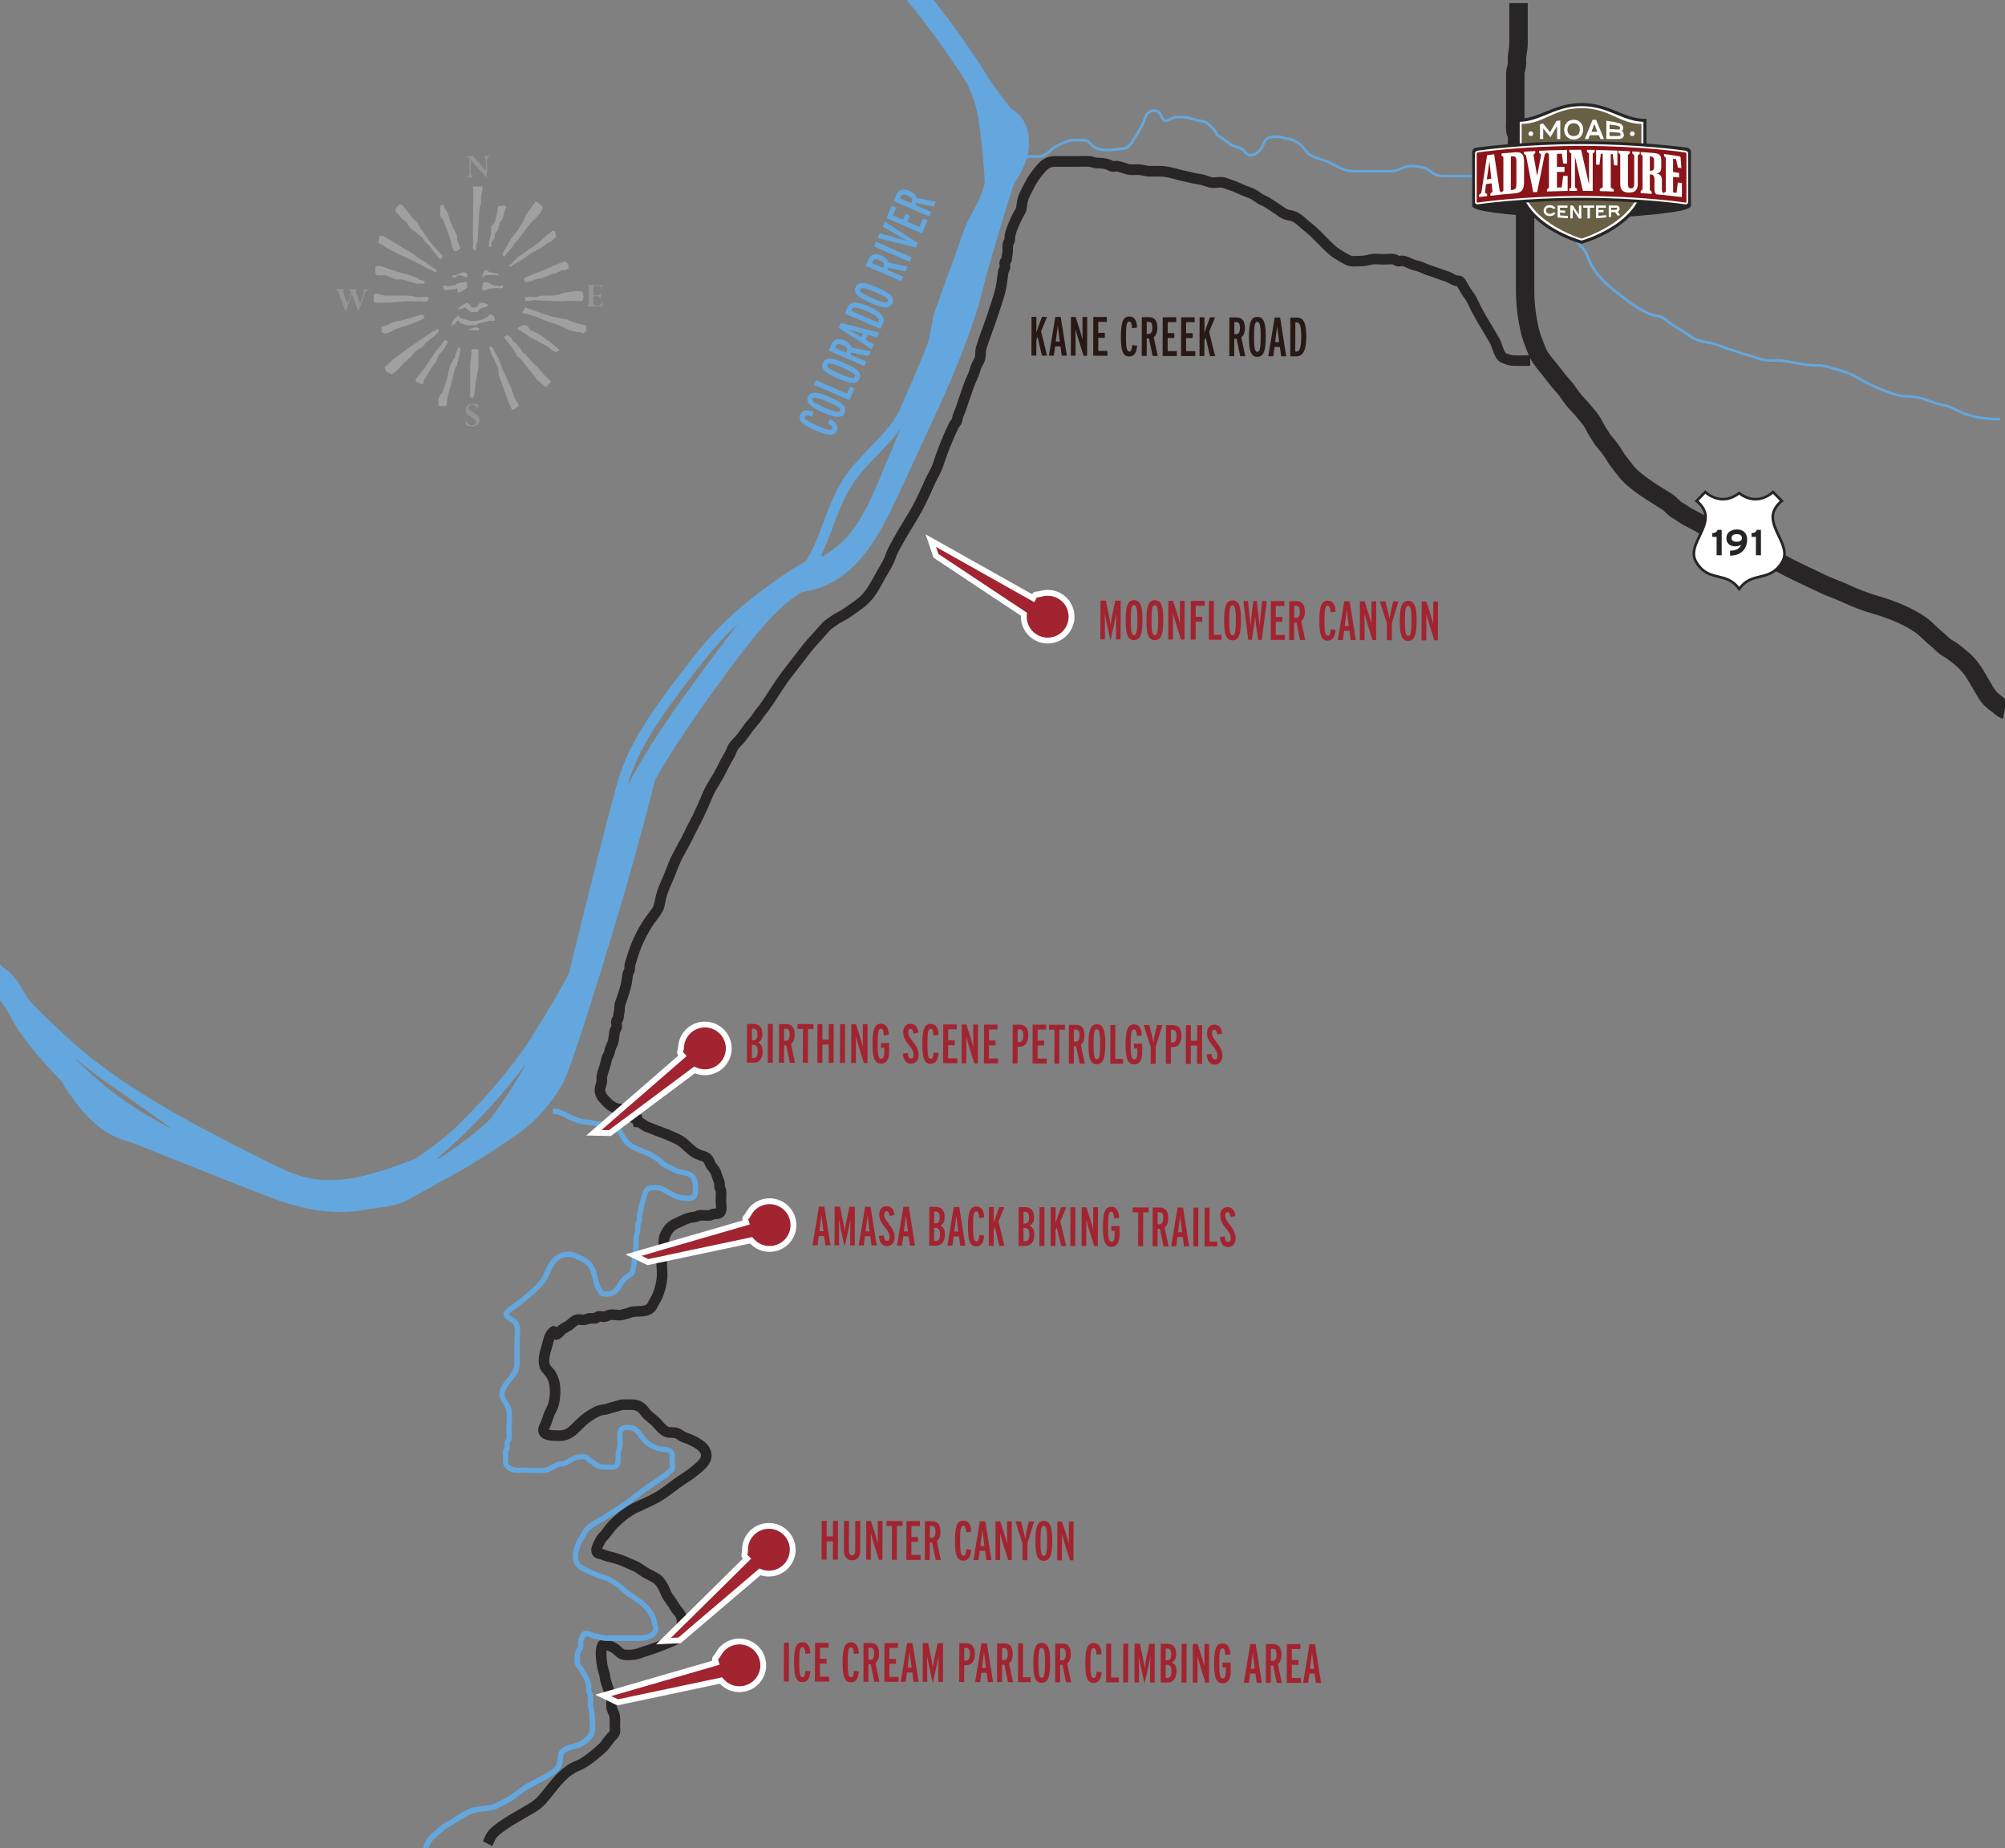 <?xml version="1.0" encoding="UTF-8"?>
<svg id="Layer_1" xmlns="http://www.w3.org/2000/svg" version="1.1" viewBox="0 0 760.55 701">
  <rect x="0" y="0" width="760.55" height="701" fill="#808080" stroke="none"/>
  <!-- Generator: Adobe Illustrator 29.6.1, SVG Export Plug-In . SVG Version: 2.1.1 Build 9)  -->
  <defs>
    <style>
      .st0 {
        fill: none;
      }

      .st1 {
        fill: #8a1418;
      }

      .st2 {
        isolation: isolate;
        opacity: .63;
      }

      .st2, .st3 {
        fill: #bcbaba;
      }

      .st4 {
        fill: #685f45;
      }

      .st5 {
        fill: #fff;
      }

      .st6 {
        fill: #a22430;
      }

      .st7 {
        fill: #272424;
      }

      .st8 {
        opacity: .56;
      }

      .st9 {
        fill: #291915;
      }

      .st10 {
        fill: #64a7de;
      }

      .st11 {
        fill: #272525;
      }
    </style>
  </defs>
  <g class="st8">
    <polygon class="st3" points="174.36 110.84 174.92 110.72 175.49 110.06 176.03 109.94 177.25 109.07 177.14 108.06 176.91 106.85 175.92 107.08 173.69 107.4 172.48 108.18 169.82 108.61 169.05 108.29 168.04 108.4 168.15 108.83 168.26 109.61 168.92 110.17 171.48 109.72 172.26 109.72 173.37 109.39 173.59 110.39 173.59 110.95 174.36 110.84"/>
    <polygon class="st3" points="179.81 94.86 180.58 94.86 180.58 94.08 180.58 92.98 181.13 91.64 181.91 78.77 182.46 77.21 182.46 74.66 183.02 71.89 183.02 70.66 181.91 70.66 180.47 70.78 179.36 70.66 179.59 72 179.36 87.76 179.36 89.42 179.59 91.2 179.36 94.08 179.81 94.86"/>
    <polygon class="st3" points="171.71 104.4 171.71 105.29 172.7 105.29 173.69 104.4 174.58 104.4 177.25 105.29 177.25 104.4 177.25 103.74 176.25 103.3 175.36 103.3 172.7 104.4 171.71 104.4"/>
    <polygon class="st3" points="175.36 115.72 173.37 117.27 173.69 117.27 174.58 117.27 176.47 116.61 177.25 117.27 178.8 118.38 181.13 118.38 181.91 117.27 183.02 116.61 183.91 116.61 185.47 115.72 183.46 114.82 182.46 114.82 181.91 114.82 181.47 115.72 180.58 116.61 178.8 116.61 178.36 115.72 177.25 114.82 175.36 115.72"/>
    <polygon class="st3" points="148.06 94.86 153.72 97.52 158.16 99.63 160.5 100.86 162.61 102.07 165.38 103.3 165.71 102.51 161.05 99.3 158.16 97.52 157.71 96.97 154.84 95.2 152.96 94.08 146.74 90.31 145.18 89.42 143.96 89.42 143.63 91.64 143.63 92.2 144.4 92.53 148.06 94.86"/>
    <polygon class="st3" points="150.84 80.99 152.5 82.99 154.06 84.21 155.83 86.65 158.94 89.09 160.5 90.31 161.05 91.64 162.61 92.86 164.83 95.87 166.93 98.4 167.82 97.52 167.82 97.08 163.05 91.64 162.16 90.31 159.27 86.31 158.16 84.21 156.73 82.99 154.73 80.43 152.5 77.66 151.17 77.66 150.84 78.21 150.18 78.77 149.96 79.88 150.18 80.43 150.84 80.99"/>
    <polygon class="st3" points="168.26 83.75 170.7 90.31 171.37 92.41 171.37 93.63 172.26 95.2 173.37 95.2 174.58 94.41 174.58 94.08 173.37 90.85 173.37 89.42 172.26 86.99 171.71 86.42 171.71 85.98 170.7 83.75 169.92 80.99 168.26 78.21 168.26 77.66 167.82 77.66 166.93 78.21 167.04 80.21 166.93 81.77 168.26 83.75"/>
    <polygon class="st3" points="146.18 104.4 150.18 105.96 152.5 105.96 158.16 107.62 161.05 107.62 161.05 106.61 158.84 105.96 158.16 105.29 155.39 104.4 148.95 102.51 145.52 101.29 143.63 100.86 143.07 100.86 142.41 101.29 142.41 103.74 143.07 104.4 146.18 104.4"/>
    <path class="st3" d="M203.11,92.86l-3.33,2.34-2.66,1.88-1.9,1.55-1.21,1.43-1.1.79,1.1.44v-.44l3.77-2.22,3.66-2.56,3.67-1.99,2.55-1.88,1.34-.55.78-.79,1.2-.99c-.21-.66-.32-1.22-.32-1.55-.11-.55-.22-.78-.66-.78s-.89.22-1.34.78l-1.55,1.11-1.45,1.43-2.54,2.01h0Z"/>
    <polygon class="st3" points="183.02 105.29 183.46 105.29 183.91 104.4 187.24 104.29 188.78 104.4 189.13 104.4 188.78 103.74 187.68 103.74 186.35 103.3 185.47 103.3 185.03 102.51 183.91 102.51 183.46 103.3 183.02 104.4 183.02 105.29"/>
    <polygon class="st3" points="207.1 102.07 206.1 102.51 201.22 104.4 199.22 105.29 198.67 105.96 199.22 107.08 201.77 106.61 203.11 105.96 206.1 105.29 209.77 103.74 210.65 103.74 212.99 102.51 214.53 102.51 215.09 102.07 215.64 102.07 215.64 100.62 215.09 99.63 214.53 99.3 213.65 99.3 209.77 100.86 207.1 102.07"/>
    <path class="st3" d="M190.68,96.3l.44,1.21,1.34-1.65,1.56-1.79,1.21-1.88,1.33-1.35,2.11-2.76,1.23-1.79,2.22-2.55,1-.76,2-2.56c.65-1.21.77-1.33.77-1.55,0-.45-.54-1.11-1.45-1.67l-.77-.65h-.55l-.46.65-1.65,2.23-1.79,2.76-.88,2-.78,1.22-1.66,2.67-.67.67-1.21,1.54-1.56,2.78-1.34,2.12-.44,1.1h0Z"/>
    <polygon class="st3" points="189.35 108.61 188.58 108.4 186.57 108.06 185.79 107.4 183.91 106.94 183.24 107.29 183.14 107.95 182.92 108.96 182.81 109.61 183.57 110.39 185.36 109.5 186.35 109.39 188.78 109.18 189.68 109.39 190.68 109.28 190.78 108.96 190.9 108.4 190.35 108.29 189.35 108.61"/>
    <polygon class="st3" points="212.04 111.72 209.38 112.16 205.42 112.16 202.97 112.73 201.04 112.62 199.22 112.73 199.22 114.28 202.32 113.82 212.04 114.28 215.99 114.06 220.38 114.28 221.13 113.82 221.33 112.5 221.13 111.05 220.6 110.5 217.81 110.5 213.96 111.05 212.04 111.72"/>
    <polygon class="st3" points="186.35 92.2 187.13 90.85 187.68 90.31 187.68 88.76 188.78 87.31 189.68 84.21 190.68 82.99 191.12 81.32 191.45 79.88 191.91 78.77 191.91 78.21 191.02 77.99 189.13 78.21 188.78 78.77 188.78 79.88 188.35 81.87 187.68 84.21 186.35 85.87 186.35 88.09 185.47 92.2 185.47 93.31 185.47 93.63 186.35 93.63 186.35 92.2"/>
    <polygon class="st3" points="195.23 151.11 194.02 147.57 191.57 142.02 190.68 140.36 189.91 138.02 189.13 136.03 187.68 133.59 187.13 132.25 186.35 131.38 185.47 131.7 186.35 134.04 188.78 139.12 189.13 141.01 189.13 142.02 191.12 147.57 192.91 152.56 194.02 154.78 194.02 155.35 194.79 155.35 196.23 154.34 196.78 153.89 196.23 152.56 195.23 151.11"/>
    <polygon class="st3" points="187.68 121.71 187.68 120.6 187.13 119.82 186.35 119.28 185.47 119.28 185.47 119.82 183.02 121.16 180.58 121.71 178.36 121.71 174.58 120.6 174.03 119.82 173.37 119.82 173.37 120.17 171.71 121.71 171.37 122.93 171.37 123.38 171.71 123.38 172.7 122.6 173.37 121.71 174.03 121.71 174.58 122.6 177.25 123.38 180.58 123.38 181.47 122.6 181.91 122.6 185.47 121.71 187.68 121.71"/>
    <polygon class="st3" points="206.66 142.46 204.33 139.69 201.34 136.8 199.22 134.25 198.01 133.48 197.66 132.59 195.23 129.7 194.79 129.7 194.02 128.26 192.45 127.04 191.12 127.92 192.91 130.14 194.79 132.59 196.23 135.15 197.12 135.7 201.67 141.36 203.11 143.13 203.44 143.8 205.11 145.25 207.1 146.91 209 144.79 208.65 144.34 206.66 142.46"/>
    <polygon class="st3" points="218.86 122.6 216.09 121.71 215.09 121.16 209.77 120.17 205.11 118.71 201.12 117.27 199.22 116.61 198.01 118.71 200.55 119.28 203.44 120.17 207.1 121.71 212.2 123.38 216.09 125.27 218.86 125.94 220.08 125.94 221.31 126.48 221.97 125.94 222.42 125.59 222.42 123.38 220.08 122.93 218.86 122.6"/>
    <polygon class="st3" points="208.65 129.7 204.11 126.48 201.34 125.27 199.79 123.38 198.34 123.38 196.78 124.04 196.23 124.71 199.22 126.48 200.77 127.7 206.1 130.58 207.54 131.38 209.77 133.13 210.98 133.59 211.77 133.13 212.1 132.59 209.77 130.58 208.65 129.7"/>
    <polygon class="st3" points="178.36 124.71 177.25 124.71 179.36 125.27 181.47 125.27 181.91 124.71 180.58 124.04 178.36 124.71"/>
    <polygon class="st3" points="172.7 134.47 172.7 135.15 170.7 138.79 169.37 144.34 167.82 149.02 166.93 149.89 166.27 151.46 166.38 152.78 166.27 153.89 167.94 154.11 169.37 153.89 169.7 150.89 171.37 144.69 172.7 139.36 173.37 138.79 173.37 138.25 173.69 137.03 174.58 133.13 174.58 132.25 174.03 131.48 172.7 134.47"/>
    <polygon class="st3" points="148.06 125.94 149.84 124.93 152.5 124.04 155.72 122.93 159.05 121.71 161.05 120.6 161.05 120.17 160.16 119.28 158.16 119.82 151.84 121.71 150.84 121.71 148.06 122.6 147.73 122.93 144.73 124.04 144.73 125.94 145.73 126.48 146.63 126.48 148.06 125.94"/>
    <polygon class="st3" points="159 114.28 161.13 114.38 162.28 114.17 162.61 112.73 160.72 112.62 158.52 112.73 155.49 112.16 151.89 112.16 146.17 112.16 142.99 111.4 141.76 111.72 141.76 114.28 142.25 114.82 142.99 114.82 147.48 114.82 153.94 114.28 159 114.28"/>
    <polygon class="st3" points="160.5 131.38 161.82 129.7 165.38 126.93 166.27 125.94 166.27 124.71 163.83 125.94 154.06 132.59 148.95 136.48 145.96 139.25 146.4 140.79 148.51 142.02 149.51 141.36 150.84 140.24 153.18 137.68 156.05 135.15 157.71 133.13 160.5 131.38"/>
    <polygon class="st3" points="168.26 132.59 169.92 129.7 168.92 128.81 165.38 133.13 162.61 137.36 161.05 139.69 157.71 143.8 157.71 144.69 159.94 145.68 160.5 145.68 160.5 145.25 161.05 143.8 164.28 138.47 165.38 137.36 166.27 134.8 168.26 132.59"/>
    <polygon class="st3" points="178.8 132.59 178.8 134.58 178.36 137.68 178.36 144.34 178.36 149.13 178.36 150.78 179.36 150.78 179.81 150.23 180.58 144.34 181.47 139.25 181.47 132.59 179.91 132.36 178.8 132.59"/>
    <path class="st2" d="M127.11,109.64h3.2c-.03.56-.18,1.06-.05,1.48.41,1.29.92,2.54,1.48,4.02.52-1.5,1.01-2.76,1.38-4.06.21-.72-.4-1.04-.97-1.34h3.42c-.8.42-.66.91-.43,1.46.49,1.22.93,2.46,1.46,3.88.14-.34.22-.53.29-.72.34-.97.7-1.93.99-2.92.19-.63.41-1.33-.51-1.71h2.43c-1.65.87-1.66,2.59-2.22,4-.56,1.4-1,2.86-1.68,4.31-.8-2.12-1.6-4.23-2.47-6.55-.78,2.32-1.49,4.42-2.2,6.53-.06.01-.12.02-.18.03-.09-.22-.18-.44-.26-.66-.79-2.12-1.59-4.24-2.38-6.37-.23-.63-.55-1.14-1.29-1.23v-.16h0Z"/>
    <path class="st2" d="M186.04,59.13c-1.23.44-1.34,1.4-1.31,2.53.06,1.89.02,3.79-.15,5.77-1.96-2.2-3.93-4.4-6.02-6.75,0,1.97-.06,3.73.04,5.49.02.41.59.79.86,1.12h-2.61c1.27-.34,1.28-1.16,1.27-2.02-.02-1.4-.05-2.8.02-4.2.04-.8-.25-1.3-.92-1.67-.1-.05-.16-.18-.24-.28h2.38c1.6,1.83,3.2,3.65,4.8,5.48.16-.91.16-1.72.16-2.54,0-1.09.24-2.26-.98-2.95h2.7Z"/>
    <path class="st2" d="M228.76,114.72c-.09.49-.18.97-.28,1.51h-5.95c1.15-.4.85-1.38.86-2.23.01-1.4-.03-2.8.02-4.2.02-.76-.1-1.35-.92-1.66h5.91v1.48c-.59-1.71-2.02-.97-3.29-1.17,0,1.13-.01,2.17.02,3.22,0,.12.21.3.34.33,1.06.27,1.85-.05,2.46-1v2.32c-.6-.92-1.38-1.24-2.45-.96-.16.04-.34.3-.36.48-.05.47-.04.95-.02,1.43.02.59-.13,1.28.62,1.56.89.33,1.99-.02,2.49-.73.17-.24.37-.46.55-.7v.32h0Z"/>
    <path class="st2" d="M178.73,161.74c-.66-.14-1.32-.28-2.05-.43v-2.08c.16.36.25.57.35.78.45.96,1.38,1.51,2.39,1.25.42-.11.95-.51,1.06-.89.11-.37-.11-1.01-.42-1.29-.59-.55-1.35-.92-2.03-1.38-.71-.47-1.27-1.05-1.34-1.95-.12-1.69,1.02-2.77,2.77-2.61.61.05,1.22.12,1.89.18v1.93c-.29-.42-.45-.79-.73-1.04-.32-.29-.72-.56-1.13-.69-.67-.21-1.26.02-1.61.66-.36.65-.01,1.15.47,1.51.74.55,1.57.98,2.32,1.52,1.5,1.09,1.63,3.01.27,3.96-.33.23-.73.38-1.1.57h-1.11Z"/>
  </g>
  <path class="st10" d="M309.5,210.62c-8.84,4.88-17.22,10.55-25.08,16.9-2.2,1.78-4.36,3.61-6.47,5.5-.78.7-.77,2.13,0,2.83.84.77,1.99.75,2.83,0,7.36-6.57,15.07-12.32,23.51-17.54,2.38-1.47,4.79-2.88,7.23-4.23.92-.51,1.29-1.84.72-2.74s-1.76-1.26-2.74-.72h0Z"/>
  <path class="st10" d="M389.7,49.12c-.91-3.15-2.86-5.97-5.77-7.57-.56-.3-6.4-7.95-8.76-11.73-7.84-12.52-16.54-24.47-25.89-35.9-3.26-3.99-8.89,1.7-5.66,5.66,8.16,9.97,15.75,20.39,22.7,31.23,1.42,2.22,3.38,7.95,3.59,8.7,2.62,9.48,3.71,29.72,3.61,30.07-.71,2.67-1.6,5.05-2.77,7.4-1.2,2.41-2.58,4.72-3.76,7.14-1.39,2.84-5.13,14.17-6.1,16.66-2.39,6.09-4.46,12.32-6.67,18.48-.36,1.01-1.35,8.41-2.5,11.5-2.71,7.23-9.43,22.35-9.81,23.28,0,.02-.14.34-.15.35-.04.1-.09.2-.13.3-.14.31-.29.62-.44.93-.3.61-.63,1.22-.97,1.81-.66,1.13-1.38,2.22-2.15,3.27-.18.25-.37.5-.56.75-.03.04-.05.06-.07.09-.02.03-.04.05-.08.1-.08.1-.16.2-.23.29-.43.54-.87,1.07-1.32,1.59-.88,1.03-1.8,2.04-2.73,3.03-3.8,4.05-7.82,7.88-11.21,12.3-3.23,4.22-5.49,8.99-7.47,13.9-.97,2.4-1.86,4.83-2.78,7.25-.46,1.22-.93,2.43-1.42,3.64-.11.28-.23.56-.34.84-.06.14-.11.28-.17.42-.01.03-.04.09-.06.15-.25.59-.51,1.18-.77,1.76-1.16,2.56-2.47,5.07-4.06,7.39-.2.29-.4.57-.6.85-.07.09-.14.19-.21.28-.06.08-.12.16-.19.25-.01.01-.02.02-.03.04-.12.15-.24.28-.36.43-3.77,2.11-7.47,4.31-10.74,7.09-.48.41-.92.84-1.39,1.26-5.6,2.55-10.66,6.17-15.2,10.34-5.47,5.02-10.2,10.77-14.74,16.62-5.01,6.45-10.01,12.95-14.55,19.74-4.64,6.93-8.73,14.27-11.5,22.16-2.22,6.34-14.93,56.89-19.42,75.85-.19.79-12.54,22.74-19.65,32.17-1.7,2.25-3.43,4.45-5.33,6.77-1.88,2.3-3.81,4.56-5.78,6.79-3.94,4.45-8.06,8.75-12.34,12.87-4.35,4.2-14.59,11.56-15.16,11.78-4.99,1.91-10.01,3.78-15.15,5.28-4.99,1.45-9.96,2.52-15,2.77-5.29.27-10.1-.34-15.12-2.05-4.71-1.61-9.18-3.98-13.73-6.27-8.8-4.43-17.58-8.89-26.22-13.62-8.61-4.72-17.08-9.71-25.22-15.21-8.13-5.49-15.59-11.23-22.8-17.93-.91-.84-1.8-1.69-2.69-2.55-.97-.95-10.12-9.28-11.54-11.84-1.8-3.24-3.68-6.57-6.39-9.15-.72-.69-1.5-1.3-2.32-1.87-.17-.12-.36-.19-.56-.23-1.83-2.64-3.65-5.28-5.46-7.93-2.89-4.22-9.83-.23-6.91,4.04,4.61,6.74,9.27,13.53,14.14,20.15,3.56,7.44,8.84,14.1,14.38,20.23,2.05,2.27,4.14,4.51,6.26,6.73.86,1.58,1.8,3.11,2.85,4.57.27.38.56.74.84,1.11,5.54,8.03,12.66,15.18,22.46,17.44.68.16,42.63,17.13,54.35,21.45,11.43,4.21,23.52,6.58,35.61,4.05.56-.12,6.09-.72,8.26-1.18,2.14-.45,4.22-1.11,6.24-1.95.83-.35,14.26-7.99,20.19-11.14,4.63-2.46,21.39-13.28,25.22-16.48,5.59-4.68,10.4-10.33,14.02-16.65,4-6.98,19.73-59.6,22.48-69,3-10.23,5.87-20.5,8.62-30.8,1.39-5.2,2.74-10.4,4.06-15.62,5.24-9.31,11.15-18.28,17.41-27.05,7.5-10.51,15.01-21.29,23.49-31.03,3.82-4.4,7.98-8.6,12.76-11.95.53-.37,1.07-.72,1.61-1.07,2.36-.49,4.71-.98,6.99-1.76,6.69-2.29,12.28-6.78,16.69-12.23,4.5-5.56,7.94-11.86,11.04-18.28,3.89-8.05,7.56-16.21,11.33-24.31,3.73-8.03,7.48-16.07,10.95-24.22,3.5-8.19,6.75-16.5,9.43-25,1.33-4.21,2.51-8.46,3.51-12.76.96-4.13,10.33-35.3,10.84-36.15,2.05-3.38,4.15-6.91,5.15-10.78.85-3.28.93-6.87-.01-10.13ZM317.39,196.03c.48-1.24.97-2.48,1.49-3.71,0-.02.01-.03.02-.04.07-.17.14-.33.22-.5.12-.28.24-.55.37-.83.27-.61.55-1.21.84-1.81,1.12-2.34,2.4-4.61,3.89-6.73.18-.26.37-.51.55-.77.11-.15.23-.3.34-.46,0,0,.13-.17.19-.25.42-.53.84-1.06,1.27-1.57.86-1.02,1.75-2.02,2.66-3,1.87-2.01,3.8-3.96,5.7-5.94,2.45-2.56,4.8-5.22,6.83-8.1-1.58,3.81-3.18,7.62-4.82,11.41-4.5,10.33-8.66,22.86-16.72,31.05-2.76,2.8-5.98,5.02-9.36,7.04,2.64-5.04,4.52-10.57,6.54-15.79ZM186.52,419.23c4.63-5.12,9.02-10.47,13.18-15.98-1.69,3.03-3.45,6.03-5.3,8.97-1.34,2.13-2.73,4.23-4.17,6.3-.72,1.03-1.45,2.05-2.19,3.06-.73.99-1.49,1.99-2.09,2.76-2.06,2.63-15.08,12.79-19.56,15.03-.21.04-.43.08-.65.12,7.34-6.31,14.29-13.07,20.78-20.25ZM83.59,436.04s0,0,0,0c0,0,0,0,0,0,0,0,0,0,0,0ZM64.87,427.9c.11.11.23.22.34.33-5.61-2.96-11.11-6.13-16.39-9.66-7.69-5.15-14.57-11.16-20.9-17.69,4.56,3.83,9.31,7.44,14.19,10.85,7.21,5.04,22.18,15.57,22.76,16.17ZM237.88,298.38c.37-1.33.77-2.65,1.23-3.96,1.34-3.85,2.91-7.3,4.88-10.99,3.94-7.38,8.81-14.23,13.82-20.91,1.23-1.64,2.48-3.28,3.72-4.91.58-.76,1.16-1.52,1.74-2.28.14-.18.28-.36.42-.55.06-.08.12-.16.18-.23,0,0,0,0,0,0,.01-.01.02-.03.04-.06.28-.36.56-.73.85-1.09,2.32-2.97,4.7-5.9,7.2-8.72,2.48-2.8,5.08-5.49,7.88-7.97.05-.05.11-.09.16-.14-3.28,4.09-6.38,8.34-9.5,12.51-11.77,15.78-23.52,31.82-32.64,49.3Z"/>
  <path class="st11" d="M759.88,272.6c-1.36-.25-2.44-1.13-3.39-1.9-.17-.14-.33-.28-.46-.37-.96-.66-1.98-1.53-2.76-2.21-1.72-1.5-2.74-3.25-3.64-4.79-.2-.34-.4-.68-.6-1.02-.47-.76-.91-1.54-1.36-2.31-.86-1.49-1.66-2.9-2.64-4.22-1.67-2.25-3.73-3.89-6.47-5.97-.27-.2-.62-.41-1.04-.64-.51-.29-1.09-.62-1.68-1.06-.79-.59-1.46-1.23-2.05-1.81-.45-.43-.87-.84-1.27-1.15-1.11-.86-2.08-1.79-3.02-2.69-1.02-.98-1.98-1.9-2.99-2.6-3.95-2.74-9.47-5.18-15.97-7.06-4.16-1.21-8.21-2.74-11.71-4.42-1.29-.62-2.65-1.15-4.08-1.71-1.45-.57-2.95-1.15-4.45-1.86-1.08-.51-2.17-1.03-3.27-1.55-4.48-2.11-9.11-4.3-13.6-6.71-.86-.46-1.71-.94-2.57-1.42-1.61-.91-3.14-1.76-4.69-2.5-.52-.25-1.2-.31-2.05-.4-1.02-.1-2.28-.22-3.61-.73-1.06-.41-1.89-1.01-2.55-1.49-.32-.23-.63-.45-.85-.57-.29-.16-.67-.31-1.08-.48-.81-.33-1.82-.74-2.79-1.44-.59-.42-1.05-.88-1.42-1.25-.2-.2-.43-.43-.55-.51-.93-.66-2.13-1.2-3.4-1.77-1.16-.52-2.36-1.06-3.53-1.77-1.25-.75-2.54-1.42-3.91-2.13-.56-.29-1.12-.58-1.68-.88-.87-.46-1.63-.98-2.3-1.43-.56-.38-1.09-.75-1.61-1.02-1.3-.69-2.26-1.63-3.03-2.39-.5-.49-.93-.92-1.34-1.17-.69-.43-1.39-.86-2.09-1.29-2.4-1.48-4.87-3.01-7.2-4.71-2.5-1.83-5.33-3.9-7.58-6.96-.41-.56-.84-1.1-1.28-1.65-.96-1.21-1.95-2.46-2.78-3.88-.59-1.01-1.17-1.8-1.9-2.8l-.25-.34c-.24-.33-.57-.71-.91-1.1-.55-.63-1.16-1.34-1.69-2.15l-.3-.47c-1.07-1.65-2.17-3.36-3.05-5.17-.48-.99-1.45-2.15-2.39-3.27-.33-.39-.65-.78-.96-1.17-.56-.69-1.18-1.36-1.83-2.06-.85-.91-1.74-1.86-2.57-2.97-.41-.54-.8-1.09-1.19-1.65-.63-.9-1.22-1.75-1.84-2.43-1.49-1.63-2.79-3.3-4.05-4.92-.82-1.05-1.59-2.04-2.42-3.03-1.85-2.22-3.61-4.47-4.75-7.59-.21-.56-.42-1.12-.64-1.68-.67-1.75-1.37-3.56-1.84-5.53-1.3-5.5-1.93-10.96-1.93-16.68v-21.7c0-1.86,0-3.72,0-5.58,0-2.85-.51-5.75-1.04-8.47-.23-1.17-.23-2.25-.23-3.2,0-.63,0-1.23-.07-1.72-.05-.32-.11-.62-.18-.91-.15-.72-.34-1.61-.36-2.69,0-.33.02-.69.05-1.05,0-.08.02-.15.02-.23-.1-.52-.2-1.03-.3-1.55-.5-2.56-1.03-5.21-1-8.06,0-.35.03-.75.05-1.16.02-.37.06-.97.04-1.25-.02-.05-.04-.09-.06-.14-.17-.37-.42-.92-.55-1.66-.25-1.4-.19-2.77-.14-3.98.02-.43.04-.85.04-1.25v-7.58c0-1.09,0-2.17,0-3.26,0-2.09.02-4.19,0-6.28-.02-1.27.24-2.19.44-2.93.06-.23.13-.48.19-.75.04-.23.03-.68,0-1.11-.03-.66-.06-1.49.07-2.38.05-.37.11-.72.16-1.07.2-1.29.36-2.3.36-3.56V1.18h7v15.01c0,1.8-.23,3.24-.45,4.64l-.15,1c-.04.24-.02.65,0,1.07.03.75.07,1.69-.13,2.71-.09.47-.2.89-.31,1.29-.15.54-.19.73-.19.99.03,2.13.02,4.27,0,6.4,0,1.08,0,2.15,0,3.23v7.58c0,.5-.02,1.02-.04,1.54-.04.88-.07,1.72.02,2.35.02.04.04.09.06.13.16.36.41.91.55,1.63.2,1.05.13,2.12.07,3.07-.02.28-.04.55-.04.79-.02,2.13.41,4.32.86,6.63.12.6.24,1.2.35,1.79.15.79.08,1.49.03,2,0,.1-.02.2-.02.29,0,.38.09.78.21,1.34.09.42.18.85.25,1.31.15,1.01.15,1.95.15,2.78,0,.73,0,1.35.1,1.86.59,3.06,1.17,6.34,1.16,9.82,0,1.85,0,3.71,0,5.56v21.71c0,5.17.57,10.1,1.75,15.07.36,1.51.94,3.02,1.56,4.62.23.6.46,1.19.68,1.79.76,2.07,2,3.66,3.55,5.51.9,1.08,1.75,2.16,2.56,3.21,1.23,1.58,2.4,3.08,3.7,4.51.93,1.02,1.68,2.1,2.41,3.14.34.49.68.97,1.03,1.44.62.82,1.34,1.59,2.11,2.41.71.77,1.45,1.56,2.17,2.45.28.35.57.7.87,1.06,1.15,1.38,2.46,2.93,3.31,4.7.7,1.43,1.68,2.96,2.64,4.44l.31.48c.25.39.66.86,1.08,1.35.43.49.87,1,1.29,1.58l.24.33c.78,1.07,1.52,2.08,2.29,3.4.58.99,1.38,2,2.22,3.06.49.62.98,1.23,1.43,1.86,1.6,2.18,3.87,3.84,6.06,5.45,2.1,1.54,4.46,2.99,6.74,4.4.71.44,1.43.88,2.13,1.32,1.05.66,1.83,1.43,2.52,2.1.54.53,1.01.99,1.41,1.2.86.46,1.61.97,2.27,1.42.57.39,1.1.75,1.63,1.03.54.29,1.08.56,1.62.84,1.4.73,2.86,1.48,4.3,2.34.82.49,1.78.92,2.8,1.38,1.52.68,3.09,1.39,4.57,2.44.6.43,1.07.89,1.44,1.26.2.2.42.42.55.51.3.22.82.43,1.37.65.52.21,1.1.45,1.71.77.66.35,1.2.74,1.68,1.09.35.25.75.54.96.62.44.17,1.06.23,1.78.3,1.22.12,2.74.27,4.36,1.04,1.78.84,3.48,1.8,5.13,2.72.82.46,1.63.92,2.45,1.36,4.33,2.33,8.88,4.47,13.28,6.55,1.1.52,2.2,1.04,3.29,1.56,1.26.6,2.58,1.11,3.98,1.66,1.49.58,3.04,1.18,4.57,1.92,3.11,1.5,6.89,2.92,10.63,4.01,7.31,2.12,13.37,4.83,18,8.03,1.46,1.01,2.68,2.17,3.85,3.3.85.81,1.65,1.58,2.47,2.22.7.54,1.3,1.13,1.84,1.64.48.46.94.9,1.36,1.22.26.19.59.38.99.61.55.31,1.17.67,1.8,1.15,2.56,1.95,5.45,4.15,7.84,7.37,1.23,1.65,2.18,3.31,3.1,4.91.41.72.82,1.43,1.25,2.14.23.38.46.77.68,1.15.72,1.23,1.33,2.29,2.19,3.03.65.56,1.48,1.27,2.16,1.74.24.17.55.42.89.69.23.19.67.55.84.64,0,0-.22-.13-.6-.2l-1.27,6.88Z"/>
  <path class="st11" d="M186.71,700.22l-3.54-1.87c.19-.36.35-.73.51-1.1.41-.94.88-2,1.73-2.97,1.1-1.26,2.45-2.27,3.63-3.11,2.49-1.78,5.24-3.38,7.9-4.92l2.05-1.18c1.95-1.11,3.63-2.07,5.04-3.65,1.03-1.15,2.02-2.4,2.98-3.61,3.08-3.87,6.26-7.87,11.36-9.93,2.38-.96,4.85-2.96,6.5-4.38.25-.21.5-.42.74-.63.95-.79,1.77-1.48,2.45-2.37.21-.28.41-.55.6-.82.5-.69,1.01-1.41,1.69-2.12l.34-.35c.3-.3.57-.59.61-.74.02-.14-.01-.58-.03-.85-.02-.31-.05-.62-.05-.88,0-.4.01-.8.03-1.21.04-1.04.07-2.03-.19-2.73-.11-.3-.23-.54-.34-.76-.31-.63-.69-1.42-.75-2.63-.02-.44,0-.89,0-1.34,0-.29.02-.58.01-.88-.02-.86-.33-1.71-.69-2.7-.17-.47-.34-.94-.49-1.43-.11-.37-.25-.75-.38-1.15-.38-1.09-.8-2.33-.93-3.52-.08-.78-.26-1.37-.49-2.12-.13-.42-.26-.85-.38-1.34-.02-.1-2.15-9.65,1.48-11.07,1.9-.74,5.06,1.03,5.99,1.59.59.36,1.1.82,1.6,1.26.39.35.88.79,1.14.9.51.16,2.83.14,3.72-.05.58-.12,1.26-.37,1.92-.6.5-.18.99-.35,1.45-.49,2.54-.75,5.2-1.72,8.63-3.16l.57-.24c2.61-1.07,3.47-1.63,3.46-2.85,0-.52.03-1.09.07-1.68.06-.96.13-2.04-.08-2.67-.13-.38-.6-.96-1.01-1.47-.34-.42-.69-.85-.98-1.32l-.32-.51c-.75-1.19-1.39-2.21-2.21-3.28-.75-.98-1.17-1.98-1.55-2.87-.21-.48-.4-.94-.63-1.38-.77-1.43-1.32-2.25-2.2-2.76-.87-.5-1.71-.95-2.81-1.49-.99-.49-1.88-1.1-2.74-1.7-.28-.2-.57-.39-.85-.58-.75-.5-1.59-.85-2.48-1.21-.58-.24-1.16-.48-1.73-.76-2.29-1.13-4.75-1.77-7.27-2.39-.44-.11-.91-.28-1.36-.45-.34-.13-.69-.26-1-.35l-.3-.08c-.72-.17-1.93-.47-2.58-1.92-.79-1.77.25-3.76,1.01-5.21.11-.2.2-.38.27-.53.52-1.11,1.21-1.83,1.81-2.47.31-.33.61-.64.85-.98,1.06-1.49,2.05-2.69,3.14-3.77,1.27-1.27,4.6-4.42,8.15-6.12.9-.43,1.82-.85,2.75-1.28,1.96-.89,3.98-1.82,5.76-2.82,1.83-1.03,3.48-2.28,5.23-3.6.76-.57,1.52-1.15,2.3-1.71.85-.61,1.71-1.17,2.54-1.71,1.33-.87,2.59-1.69,3.72-2.66.23-.2.48-.41.74-.62,1.44-1.19,3.24-2.67,3.08-3.97-.21-1.72-2.57-2.9-4.47-3.85-.51-.26-1.02-.44-1.56-.63-.92-.33-1.97-.71-2.94-1.43-.83-.62-1.15-.63-2.51-.66l-.56-.02c-2.52-.09-4.22-1.99-5.59-3.53-.4-.45-.77-.87-1.12-1.2-.42-.39-.86-.75-1.33-1.13-.58-.47-1.18-.95-1.77-1.54-.49-.48-.84-.96-1.14-1.38-.36-.5-.59-.8-.91-1.02-1.04-.72-1.45-.75-3.21-.73h-.62c-.63,0-1.26.01-1.89,0-.26,0-.34.03-.66.15-.25.1-.51.19-.81.27-.33.08-.66.17-.99.27-.46.13-.92.25-1.37.36-.26.06-.56.17-.84.27-.43.15-.84.29-1.24.37-.34.07-.67.12-1,.17-.83.13-1.44.23-2.05.54-2.45,1.24-4.22,2.5-5.92,4.2l-.65.66c-2.18,2.21-4.42,4.5-8.51,4.5h-.41c-2.43-.01-5.76-.02-7.15-2.25-.5-.8-.9-2.16.05-4.11.63-1.29,1.1-2.68,1.52-4,.27-.85.65-1.56.98-2.19.24-.45.46-.87.61-1.28.72-1.95.95-5.67.47-7.81-.17-.74-.72-2.13-1.16-2.75-.16-.23-.4-.49-.66-.78-.67-.74-1.51-1.66-1.85-2.91-.77-2.85.12-5.87.84-8.3.18-.6.35-1.17.48-1.7.45-1.81.85-3.1,2.3-4.62.75-.79,1.56-1.05,2.4-.77.15.05.37.14.6.32.29-.31.61-.63.99-.9.51-.36,1.01-.63,1.46-.88.52-.29.97-.53,1.33-.85l.29-.25c.8-.72,1.81-1.61,3.18-1.92.76-.17,1.5-.1,2.09-.04.28.03.56.06.73.04.22-.01.33-.05.63-.16.25-.09.52-.19.85-.27.75-.2,1.41-.15,1.93-.12.16,0,.34,0,.45.02.28-.24.7-.54,1.33-.69.77-.19,1.47-.09,2.03,0,.19.03.47.07.56.06.08-.02.25-.1.44-.19.36-.17.85-.4,1.46-.51.97-.17,1.9-.07,2.72.01.61.06,1.19.12,1.61.05.33-.06.7-.17,1.1-.29.45-.13.89-.26,1.34-.35.13-.03.28-.11.43-.17.29-.12.59-.25.92-.31,1.05-.22,2.06-.26,2.95-.29,1.31-.05,2.35-.08,3.21-.64.19-.12.46-.66.64-1.02l.2-.39c.21-.4.42-.76.62-1.12.33-.57.62-1.07.85-1.64.99-2.46,1.57-5.19,1.56-7.29,0-.77-.05-1.59-.1-2.44-.12-2-.23-4.07.1-5.98.1-.58.27-1.04.41-1.42.14-.38.21-.59.23-.82.02-.4,0-.81,0-1.21v-.5c-.04-1.72.4-2.73.97-3.87,1.23-2.45,2.77-3.93,5.17-4.95.52-.22,1.02-.46,1.52-.7.89-.43,1.8-.87,2.83-1.22.79-.27,1.52-.38,2.23-.48.33-.05.67-.1,1.03-.17.04-.02.08-.04.12-.06.32-.15.8-.39,1.46-.48.57-.07,1.13-.05,1.62-.02.18,0,.36.02.52.02.22,0,.45.01.69.02.32.02.69.04.9,0,.08-.02.15-.07.23-.11.24-.12.57-.28.99-.36.44-.09.83-.12,1.18-.14.09,0,.21-.01.32-.02.04-.44-.02-1.14-.06-1.6-.04-.49-.08-.97-.08-1.37,0-.44.02-.89.04-1.35.04-.78.07-1.51-.01-2.12-.02-.08-.07-.15-.11-.23-.12-.24-.28-.57-.36-.99-.1-.5-.09-.94-.09-1.3,0-.15,0-.35,0-.42-.05-.21-.23-.69-.35-1.01-.08-.21-.16-.4-.21-.57-.1-.28-.19-.56-.28-.83-.11-.33-.22-.67-.35-1-.22-.58-.43-.84-.84-1.35-.19-.23-.39-.48-.61-.77-.41-.55-.66-1.15-.89-1.67-.18-.42-.35-.82-.54-1.03-.19-.21-.66-.35-1.21-.52-.3-.09-.61-.18-.91-.29-2.49-.9-4.3-2.61-6.05-4.25l-.37-.34c-1.21-1.14-2.63-1.75-4.28-2.46l-.57-.25c-1.18-.52-2.41-.97-3.59-1.42-1.05-.39-2.14-.8-3.18-1.24-.29-.12-.58-.23-.88-.33-.58-.2-1.23-.43-1.91-.8-.42-.22-.79-.49-1.12-.73-.28-.2-.74-.53-.92-.57l-1.47-.1-.3-1.3c-1.08-.5-1.94-1.36-2.66-2.09-.61-.61-1.3-1.31-1.76-1.39-.36-.07-.66-.1-.94-.13-.82-.1-1.67-.2-2.87-.79-1.09-.54-1.9-1.12-2.7-1.94l-.4-.4c-1.76-1.76-3.75-3.76-3.03-7.42.09-.45.21-.83.32-1.16.14-.44.21-.68.22-.97,0-.17,0-.34,0-.51-.02-.47-.03-1.05.09-1.68.2-1.03.54-2.04.84-2.94.09-.28.19-.56.27-.81.16-.51.27-1.01.4-1.54.14-.6.28-1.23.5-1.91.12-.37.33-.74.53-1.1.07-.13.15-.26.2-.36.08-.17.09-.24.14-.5.04-.26.09-.54.2-.9.18-.63.44-1.23.68-1.76.21-.48.41-.94.5-1.29.13-.57.21-1.19.29-1.84.09-.7.18-1.42.35-2.15.14-.59.39-1.02.56-1.31.04-.07.09-.14.12-.22,0,.02-.05-.19-.07-.33-.07-.48-.17-1.15,0-1.87.16-.67.51-1.1.72-1.35.02-.16.04-.32.05-.48.04-.38.08-.81.2-1.25.09-.34.12-.81.15-1.32.04-.7.09-1.5.31-2.3.15-.54.37-1.11.57-1.65.19-.49.36-.94.47-1.33.15-.51.31-1.05.48-1.6.27-.87.54-1.78.74-2.6.14-.58.21-1.2.3-1.87.09-.7.18-1.43.35-2.17.13-.57.35-.99.5-1.26.12-.23.13-.25.13-.31.02-.19.02-.36.02-.53,0-.38.01-.86.13-1.41.07-.34.2-.71.34-1.11.08-.24.17-.48.22-.67.17-.63.39-1.36.59-1.97,1.79-5.66,4.56-11,8-15.45.62-.81,1.67-2.15,1.89-2.99.16-.6.27-1.16.38-1.73.1-.53.21-1.06.35-1.64.54-2.27,1.48-4.43,2.39-6.52l.53-1.23c.4-.93.76-1.87,1.13-2.81.73-1.87,1.49-3.81,2.47-5.68.53-1,1.06-1.98,1.59-2.94,1.02-1.85,1.97-3.6,2.86-5.5.6-1.27,1.22-2.45,1.82-3.59.5-.94.99-1.87,1.44-2.81,1.13-2.35,2.36-5.11,3.65-8.21.78-1.86,1.87-3.65,2.92-5.38.6-.99,1.17-1.92,1.67-2.86.42-.78.83-1.58,1.23-2.37.71-1.41,1.45-2.87,2.32-4.28.26-.42.48-.95.72-1.5.25-.59.51-1.2.85-1.8.53-.92,1.33-1.74,2.03-2.47.31-.32.61-.63.86-.92.68-.8,1.31-1.69,1.97-2.62.78-1.1,1.59-2.24,2.52-3.27.76-.85,1.38-1.57,1.95-2.5.5-.81,1.03-1.45,1.54-2.07.3-.36.6-.72.88-1.11,1.5-2.09,2.89-4.24,4.36-6.52l.98-1.51c2.09-3.22,4.48-6.26,6.78-9.2,1.13-1.45,2.27-2.89,3.37-4.36,1.63-2.17,3.4-4.11,5.11-5.97l.16-.17c.47-.51.92-1.03,1.37-1.55.55-.64,1.11-1.27,1.68-1.89.68-.73,1.4-1.2,2.02-1.62.29-.19.58-.38.87-.61,1.02-.8,2.07-1.36,3.09-1.9.83-.44,1.62-.87,2.34-1.39.64-.47,1.3-.92,1.96-1.38,1.35-.93,2.63-1.82,3.8-2.85,2.4-2.12,3.87-4.8,5.42-7.63.54-.98,1.08-1.97,1.66-2.95,1.16-1.95,2.17-3.63,2.88-5.59.07-.19.12-.34.16-.49.11-.37.24-.79.54-1.36.12-.24.25-.49.37-.74.24-.5.49-1,.76-1.47.38-.66.74-1.31,1.1-1.96l.61-1.1c1-1.79,2.09-3.57,3.14-5.3,1.62-2.67,3.3-5.42,4.69-8.22,1.08-2.19,2.27-4.76,3.52-7.65.33-.75.7-1.44,1.05-2.11.19-.35.37-.7.56-1.07l.33-.63c.35-.67.79-1.51.95-2.02,1.73-5.44,3.96-11.03,6.27-15.74.22-.44.49-.81.74-1.13.11-.15.29-.38.33-.47.05-.13.09-.32.14-.58.06-.31.12-.62.22-.95.18-.6.44-1.21.69-1.8.21-.5.44-1.02.57-1.46.45-1.46.94-2.84,1.41-4.17.41-1.17.83-2.34,1.23-3.59.43-1.36,1-2.59,1.63-3.95.55-1.18.85-2.14,1.27-3.59.21-.71.58-1.4.95-2.06.25-.46.54-.99.62-1.28.11-.39.12-.87.14-1.41.02-.75.05-1.6.32-2.52.77-2.57,1.68-5.06,2.56-7.47.76-2.09,1.55-4.25,2.25-6.48.25-.81.52-1.62.79-2.43.51-1.55,1.04-3.16,1.46-4.67.56-2.04.81-4.05,1.07-6.17l.16-1.25c.1-.8.37-1.33.55-1.68.07-.13.1-.21.13-.27,0-.09-.03-.17-.04-.26-.07-.44-.17-1.05,0-1.73.16-.67.51-1.11.72-1.37.02-.16.04-.32.05-.48.04-.38.08-.81.19-1.25.1-.4.1-.96.1-1.56,0-.73,0-1.56.17-2.41.13-.61.41-1.06.57-1.33.01-.02.03-.04.04-.06.02-.14.02-.32.02-.52,0-.42.02-.95.16-1.53.62-2.52,1.82-5.15,3.03-7.6.15-.31.35-.65.56-1,.22-.37.58-.98.63-1.21.1-.46.15-.91.21-1.39.08-.68.17-1.37.38-2.16.43-1.6,1.25-3.14,2.04-4.64.26-.49.52-.97.75-1.44,1-2.02,2.67-4.44,4.47-6.48,1.89-2.13,3.72-3.45,7-3.45h.08c1.85.01,3.7,0,5.55,0h2.79c.49,0,.97-.01,1.46-.02.96-.01,1.96-.03,2.96.01.88.04,1.54.24,2.08.4.47.14.79.24,1.2.23,1.66-.03,3.12.19,4.72.72.37.12.69.29.94.42.1.05.24.12.33.16.09,0,.19-.03.28-.04.39-.06.93-.13,1.53-.03.99.17,1.99.5,2.86.8.42.14.82.28,1.19.38.6.17,1.47.13,2.32.1.34-.01.68-.03,1.01-.03,1.02,0,1.93.19,2.72.36.61.14,1.14.25,1.67.26,1,.02,2.01.01,3.01,0h.96s.06,0,.1,0c2.42,0,4.63.6,6.78,1.17.56.15,1.11.3,1.66.43.5.12,1.03.24,1.57.35.82.18,1.67.36,2.5.59.61.17,1.25.26,1.92.37.66.1,1.34.21,2.05.38.65.16,1.22.36,1.72.55.81.29,1.41.52,2.11.49.31,0,.66-.03,1.02-.06,1.02-.08,2.17-.16,3.21.08.5.12,1.05.33,1.54.52.17.07.33.13.48.18.24.09.49.17.74.25.39.13.79.26,1.18.41.76.29,1.47.61,2.16.92.5.23,1.01.46,1.52.67.46.19.91.35,1.36.52.6.22,1.21.44,1.84.71,1.03.44,1.85,1.01,2.63,1.56.3.21.6.42.92.63.38.25.86.47,1.36.71.49.24,1,.48,1.5.78.68.4,1.33.83,1.96,1.26.28.19.56.37.84.56.58.38,1.15.77,1.73,1.17.49.34.98.68,1.48,1.01.48.32,1.05.43,1.77.58.62.12,1.32.27,2.05.57,1.61.68,2.79,1.73,3.92,2.75.49.44.95.85,1.44,1.22,2.14,1.64,3.97,3.51,5.74,5.32,1.52,1.56,2.96,3.03,4.56,4.32.64.52,1.48,1.01,2.29,1.49.3.18.6.35.88.52.96.59,1.85,1.02,2.12,1.09.6.15,1.5.1,2.37.05.5-.03.99-.06,1.44-.05h.02c.83,0,1.46-.15,2.26-.33.43-.1.89-.2,1.39-.29,1.11-.19,2.3-.12,3.35-.06.87.05,1.63.06,2.53,0,1.03-.07,2.2-.15,3.27.08.65.14,1.1.41,1.4.59.04.02.08.05.12.07.09,0,.17-.02.26-.04.39-.06.92-.13,1.51-.03,1.22.2,2.48.78,3.5,1.24l.39.18c.42.19.92.31,1.49.45.67.17,1.44.36,2.23.7l.61.27c.72.32,1.47.65,2.06.83,1.23.36,2.41.8,3.55,1.22,1.08.4,2.11.78,3.12,1.08.8.24,1.47.62,2.06.96.46.26.9.51,1.24.59h.07c.45-.04,1.37-.1,2.34.76.43.37.78.95,1.26,1.79l.19.32c.21.35.42.71.63,1.07.46.8.9,1.56,1.4,2.19.97,1.24,1.34,2.01,1.94,3.3,1.54,3.28,3.43,6.45,5.27,9.5.96,1.59,1.94,3.24,2.88,4.9.44.79.77,1.74,1.09,2.67.31.88.94,2.72,1.4,2.94l.42.16c.89.34,1.59.6,2.36.65,1.36.08,2.73.05,4.18.02.75-.01,1.5-.03,2.25-.03v4c-.72,0-1.44.01-2.17.03-1.46.03-2.96.06-4.47-.03-1.39-.08-2.55-.51-3.56-.9l-.4-.15c-2.2-.82-3.04-3.24-3.78-5.38-.26-.76-.53-1.54-.8-2.01-.91-1.62-1.89-3.24-2.83-4.81-1.89-3.15-3.84-6.4-5.46-9.87-.56-1.19-.77-1.64-1.46-2.52-.67-.85-1.2-1.77-1.71-2.66-.19-.33-.38-.67-.58-.99-.06-.1-.15-.25-.24-.41-.08-.14-.21-.36-.33-.56-.25,0-.53-.03-.86-.11-.87-.22-1.6-.63-2.24-.99-.45-.25-.87-.49-1.23-.6-1.14-.34-2.27-.75-3.37-1.16-1.08-.4-2.2-.81-3.3-1.14-.84-.25-1.71-.63-2.55-1.01l-.58-.26c-.48-.21-1.03-.35-1.6-.49-.69-.17-1.41-.35-2.16-.68l-.42-.19c-.76-.35-1.8-.82-2.5-.93-.06,0-.17.03-.29.05-.44.06-1.05.15-1.73-.01-.59-.14-1.01-.4-1.29-.56-.06-.04-.12-.08-.19-.11-.49-.1-1.36-.04-2.13,0-1.08.07-2,.07-3.04,0-.87-.05-1.77-.11-2.41,0-.43.08-.82.17-1.19.25-.93.21-1.91.42-3.18.43-.37.01-.79.02-1.2.05-1.11.06-2.37.13-3.55-.16-1.02-.25-2.47-1.08-3.25-1.56-.27-.16-.54-.32-.83-.49-.9-.53-1.92-1.12-2.79-1.83-1.77-1.44-3.36-3.06-4.89-4.63-1.74-1.79-3.39-3.47-5.31-4.94-.61-.46-1.15-.95-1.67-1.42-.97-.87-1.81-1.62-2.81-2.04-.35-.15-.78-.23-1.28-.33-.92-.18-2.06-.41-3.19-1.16-.52-.34-1.03-.7-1.55-1.05-.55-.38-1.09-.76-1.64-1.11-.29-.19-.59-.39-.88-.58-.57-.38-1.16-.77-1.77-1.14-.38-.23-.79-.42-1.2-.62-.59-.28-1.19-.57-1.79-.95-.37-.23-.71-.48-1.05-.71-.67-.47-1.25-.88-1.91-1.15-.56-.24-1.11-.44-1.65-.64-.49-.18-.98-.36-1.49-.57-.57-.23-1.12-.48-1.67-.73-.66-.3-1.28-.58-1.92-.82-.33-.12-.66-.23-1-.34-.28-.09-.56-.18-.83-.28-.18-.06-.37-.14-.57-.21-.35-.13-.79-.3-1.03-.36-.44-.1-1.3-.04-1.99.01-.45.03-.88.06-1.27.07-1.48,0-2.55-.38-3.52-.73-.45-.16-.87-.31-1.31-.42-.54-.13-1.11-.22-1.71-.31-.76-.12-1.54-.24-2.37-.46-.75-.2-1.53-.37-2.29-.54-.58-.12-1.15-.25-1.68-.38-.58-.14-1.16-.3-1.74-.45-2-.54-3.93-1.06-5.81-1.03h-.94c-1.04.02-2.09.03-3.14,0-.93-.02-1.74-.2-2.46-.36-.66-.15-1.18-.25-1.82-.27-.29,0-.58.02-.88.03-1.1.05-2.35.1-3.56-.24-.43-.12-.9-.28-1.38-.44-.78-.26-1.58-.53-2.27-.65-.05,0-.17.03-.29.05-.44.06-1.04.15-1.71,0-.54-.12-.97-.35-1.31-.53-.12-.06-.24-.13-.37-.18-1.16-.39-2.18-.54-3.37-.52-1.05.02-1.82-.21-2.43-.39-.41-.12-.71-.21-1.09-.23-.89-.04-1.79-.02-2.73,0-.51,0-1.02.02-1.52.02h-2.78c-1.86,0-3.73.01-5.59,0-1.77.02-2.57.42-4.06,2.1-1.56,1.76-3.05,3.91-3.88,5.6-.25.5-.52,1.02-.8,1.55-.69,1.29-1.4,2.63-1.71,3.79-.14.51-.2,1.02-.27,1.61-.06.52-.14,1.11-.27,1.75-.19.87-.67,1.68-1.1,2.4-.15.26-.3.51-.41.73-1.11,2.25-2.21,4.63-2.73,6.79-.04.15-.04.39-.05.66,0,.39-.02.88-.14,1.42-.12.54-.37.94-.53,1.2-.02.04-.05.07-.07.11-.08.42-.08.94-.07,1.49,0,.79,0,1.68-.22,2.58-.04.15-.06.4-.09.65-.04.36-.08.77-.18,1.19-.14.6-.43,1.01-.64,1.28,0,.03.01.06.01.09.07.44.17,1.05,0,1.73-.13.56-.33.95-.48,1.24-.12.24-.13.27-.15.36l-.15,1.23c-.27,2.17-.54,4.42-1.19,6.75-.44,1.61-.99,3.26-1.51,4.86-.26.8-.52,1.59-.77,2.38-.73,2.31-1.53,4.52-2.31,6.65-.9,2.46-1.75,4.78-2.48,7.24-.12.41-.14.91-.15,1.49-.02.7-.04,1.5-.28,2.36-.21.75-.6,1.47-.98,2.16-.25.45-.53.95-.61,1.25-.38,1.29-.77,2.63-1.49,4.17-.58,1.23-1.08,2.34-1.45,3.47-.41,1.28-.84,2.49-1.26,3.7-.48,1.36-.93,2.64-1.36,4.03-.2.63-.46,1.25-.71,1.84-.22.51-.42.99-.53,1.36-.06.2-.09.38-.12.56-.07.37-.16.83-.36,1.34-.22.54-.55.98-.84,1.36-.12.16-.29.39-.34.49-2.23,4.54-4.37,9.93-6.05,15.19-.26.83-.77,1.8-1.21,2.65l-.3.59c-.2.4-.4.78-.6,1.15-.33.63-.65,1.22-.91,1.82-1.28,2.94-2.49,5.57-3.6,7.82-1.46,2.96-3.19,5.79-4.86,8.53-1.03,1.69-2.1,3.44-3.07,5.17l-.61,1.09c-.37.66-.73,1.31-1.11,1.98-.23.4-.44.83-.65,1.26-.13.27-.27.55-.4.81-.13.26-.18.42-.27.71-.06.2-.13.42-.22.67-.84,2.33-1.99,4.25-3.21,6.28-.56.93-1.07,1.87-1.58,2.81-1.65,3.02-3.35,6.14-6.29,8.72-1.35,1.18-2.78,2.18-4.17,3.14-.63.43-1.26.87-1.87,1.32-.95.69-1.9,1.2-2.82,1.69-.91.48-1.76.94-2.51,1.53-.38.3-.76.55-1.13.79-.53.35-.94.62-1.3,1-.54.58-1.07,1.19-1.59,1.79-.47.54-.95,1.09-1.44,1.63l-.16.17c-1.72,1.88-3.35,3.66-4.86,5.67-1.12,1.49-2.27,2.96-3.42,4.43-2.25,2.87-4.58,5.84-6.58,8.91l-.97,1.5c-1.43,2.22-2.92,4.52-4.48,6.68-.33.46-.69.89-1.04,1.32-.45.54-.87,1.05-1.22,1.62-.74,1.21-1.52,2.1-2.38,3.07-.78.87-1.49,1.87-2.24,2.92-.68.96-1.39,1.96-2.18,2.89-.3.36-.66.73-1.03,1.11-.57.59-1.16,1.2-1.44,1.69-.22.39-.42.86-.63,1.36-.28.67-.58,1.36-1,2.04-.78,1.27-1.45,2.59-2.15,3.98-.42.83-.84,1.66-1.28,2.48-.55,1.02-1.17,2.04-1.77,3.03-1.02,1.68-1.98,3.26-2.64,4.85-1.32,3.16-2.58,5.98-3.74,8.4-.47.98-.98,1.95-1.5,2.94-.58,1.1-1.18,2.24-1.74,3.42-.94,2.01-1.98,3.9-2.98,5.72-.52.95-1.04,1.9-1.56,2.88-.88,1.67-1.56,3.42-2.29,5.27-.38.98-.77,1.96-1.18,2.92l-.54,1.26c-.88,2.02-1.71,3.93-2.17,5.86-.12.52-.22,1-.31,1.47-.12.64-.25,1.29-.44,2-.43,1.61-1.68,3.22-2.59,4.4-3.16,4.08-5.7,8.99-7.35,14.21-.18.56-.38,1.22-.53,1.8-.07.27-.19.62-.31.96-.08.24-.17.46-.21.62-.04.17-.04.38-.04.64,0,.29-.01.57-.04.88-.09.84-.38,1.39-.58,1.76-.08.14-.12.23-.13.28-.12.54-.2,1.14-.28,1.78-.09.74-.19,1.51-.37,2.29-.22.95-.52,1.92-.81,2.85-.16.52-.31,1.02-.45,1.51-.16.56-.37,1.12-.58,1.67-.18.48-.36.94-.46,1.31-.11.39-.14.91-.17,1.46-.04.64-.08,1.36-.26,2.08-.04.15-.06.41-.09.66-.04.36-.08.76-.18,1.19-.14.62-.45,1.04-.66,1.31.01.07.03.16.04.23.07.48.17,1.14,0,1.87-.14.59-.4,1.03-.57,1.31-.04.07-.08.13-.12.2-.11.49-.18,1.08-.26,1.71-.09.73-.19,1.48-.37,2.25-.17.72-.47,1.4-.74,2-.2.44-.38.86-.48,1.22-.06.2-.08.35-.1.49-.07.39-.15.86-.46,1.53-.08.18-.21.4-.34.63-.08.15-.18.3-.23.42-.14.46-.26.97-.39,1.52-.13.58-.27,1.18-.48,1.84-.09.28-.19.58-.29.88-.27.82-.56,1.67-.71,2.44-.04.19-.03.47-.02.79,0,.24.01.49,0,.73-.02.88-.24,1.56-.41,2.1-.07.23-.15.46-.2.72-.29,1.45.24,2.12,1.94,3.82l.42.42c.49.5.93.81,1.63,1.16.57.29.88.32,1.54.4.36.04.74.09,1.2.17,1.7.31,2.9,1.53,3.87,2.51.54.54,1.28,1.29,1.65,1.32l1.45.11.31,1.3c.56.26,1.04.61,1.43.89.25.18.49.35.67.45.42.22.88.38,1.36.56.37.13.74.26,1.11.42.96.41,1.96.78,3.02,1.18,1.23.46,2.51.94,3.79,1.5l.55.24c1.82.79,3.71,1.6,5.43,3.21l.37.35c1.52,1.43,2.96,2.79,4.67,3.41.22.08.45.15.68.21.95.28,2.13.63,3.08,1.71.61.69.94,1.47,1.21,2.1.14.34.29.69.43.86.18.24.34.44.49.62.51.63,1.04,1.28,1.49,2.48.14.38.27.76.39,1.14.08.25.17.5.26.76.05.13.11.29.18.46.19.5.41,1.07.53,1.57.12.51.11.98.1,1.35,0,.13,0,.29,0,.39.02.03.03.07.05.1.15.32.39.8.47,1.45.13.96.08,1.95.04,2.82-.02.4-.04.79-.04,1.17,0,.3.03.66.06,1.03.09,1.04.19,2.23-.11,3.27-.72,2.47-2.92,2.62-3.86,2.68-.19.01-.38.02-.57.05-.04.02-.08.04-.12.06-.32.15-.8.39-1.46.47-.57.08-1.13.05-1.62.02-.18,0-.36-.02-.52-.02-.22,0-.45-.01-.69-.02-.32-.02-.69-.03-.9,0-.08.02-.15.07-.22.11-.24.12-.57.28-.99.36-.46.1-.9.16-1.33.23-.58.09-1.08.16-1.53.31-.8.27-1.57.64-2.38,1.03-.55.27-1.11.53-1.69.78-1.51.64-2.36,1.47-3.16,3.06-.46.91-.57,1.25-.56,2.01v.46c.02.51.04,1.04,0,1.54-.05.85-.28,1.48-.47,1.99-.1.28-.19.5-.22.72-.25,1.45-.15,3.28-.05,5.06.05.88.1,1.79.11,2.64.02,2.63-.66,5.84-1.85,8.81-.34.83-.72,1.5-1.1,2.15-.18.31-.36.63-.55.98l-.17.32c-.4.79-.94,1.87-2.04,2.58-1.79,1.16-3.62,1.22-5.25,1.28-.8.03-1.55.05-2.27.21,0,0-.11.05-.21.09-.33.13-.73.3-1.16.39-.33.07-.66.17-.99.27-.46.14-.99.3-1.55.39-.97.17-1.9.07-2.72-.01-.61-.07-1.19-.12-1.61-.05-.09.02-.28.1-.46.19-.35.16-.78.37-1.34.48-.73.15-1.39.06-1.92-.01-.12-.02-.27-.04-.4-.05-.29.24-.7.53-1.32.67-.68.16-1.29.12-1.78.09-.27-.02-.55-.03-.68,0-.19.05-.35.11-.5.16-.42.15-.94.34-1.73.39-.49.03-.96-.01-1.38-.05-.27-.03-.68-.07-.82-.04-.37.08-.94.6-1.4,1.01l-.32.28c-.69.6-1.4.99-2.03,1.34-.39.21-.76.42-1.09.65-.12.09-.36.34-.55.55-.61.65-1.44,1.54-2.67,1.79l-.46.09-.45-.12c-.06-.02-.11-.03-.17-.05-.14.37-.25.81-.4,1.39-.15.59-.33,1.22-.52,1.88-.6,2.04-1.29,4.36-.81,6.12.08.31.56.83.94,1.25.33.36.67.73.97,1.15.79,1.11,1.54,3,1.8,4.2.64,2.89.36,7.41-.63,10.07-.25.66-.56,1.25-.83,1.76-.28.53-.54,1.02-.7,1.53-.46,1.46-.99,3.01-1.73,4.53-.05.11-.09.2-.12.27.79.32,2.82.33,3.63.33h.34s.03,0,.05,0c2.3,0,3.52-1.14,5.65-3.3l.67-.68c2-1.99,4.13-3.52,6.94-4.94,1.18-.6,2.27-.77,3.23-.93.28-.04.57-.09.86-.15.12-.02.47-.14.7-.22.41-.14.84-.29,1.22-.38.41-.1.82-.21,1.24-.33.36-.1.71-.2,1.07-.29.14-.04.26-.09.39-.13.47-.18,1.13-.43,2.13-.41.6,0,1.21,0,1.82,0h.62c2.08,0,3.48.05,5.49,1.43.91.63,1.45,1.37,1.89,1.97.24.34.45.63.71.87.45.45.95.85,1.48,1.27.51.41,1.03.83,1.56,1.33.48.45.94.96,1.38,1.46.9,1.01,1.92,2.16,2.73,2.19l.53.02c1.59.04,2.96.08,4.8,1.46.49.37,1.14.6,1.89.87.6.21,1.27.46,1.96.8,2.5,1.25,6.23,3.11,6.69,6.97.41,3.46-2.43,5.81-4.51,7.53-.24.2-.47.39-.69.57-1.33,1.14-2.76,2.07-4.14,2.96-.79.52-1.61,1.05-2.39,1.61-.76.54-1.5,1.1-2.23,1.66-1.78,1.34-3.61,2.73-5.67,3.89-1.93,1.09-4.03,2.05-6.06,2.98-.91.42-1.81.83-2.69,1.25-2.07.99-4.7,2.99-7.04,5.33-.94.94-1.77,1.95-2.71,3.27-.41.57-.84,1.03-1.22,1.42-.47.49-.84.88-1.09,1.41-.09.19-.21.43-.35.7-.17.33-.51.97-.7,1.47.03,0,.05.01.08.02.46.12.92.3,1.36.46.33.12.7.26.9.31,2.64.64,5.43,1.38,8.09,2.68.49.24.99.45,1.5.65,1.03.42,2.09.86,3.17,1.58.31.2.61.41.92.62.77.54,1.51,1.04,2.23,1.4,1.18.58,2.09,1.06,3.04,1.61,1.86,1.07,2.86,2.73,3.72,4.33.32.6.56,1.17.8,1.72.32.76.6,1.42,1.05,2,.93,1.21,1.65,2.36,2.41,3.58l.32.5c.17.26.43.59.71.93.63.77,1.34,1.65,1.69,2.71.46,1.38.37,2.88.28,4.21-.03.48-.06.94-.06,1.37.05,4.14-3.55,5.62-5.94,6.6l-.55.23c-3.57,1.5-6.36,2.51-9.05,3.3-.39.11-.81.26-1.23.42-.79.28-1.6.57-2.43.75-.92.2-4.51.51-6.14-.19-.86-.37-1.59-1.02-2.23-1.6-.36-.32-.73-.66-1-.82-.52-.31-1.31-.7-1.95-.94-.12,1.7.17,4.94.44,6.04.1.42.22.79.33,1.15.25.83.51,1.7.63,2.85.08.73.41,1.7.73,2.64.15.45.3.88.43,1.29.13.42.28.83.42,1.23.42,1.15.89,2.45.92,3.95,0,.37,0,.74-.01,1.11-.01.34-.02.67,0,1.01.02.37.1.55.35,1.07.16.33.33.69.49,1.12.54,1.45.49,2.95.44,4.28-.01.36-.03.71-.03,1.06,0,.17.02.37.03.58.05.64.11,1.36-.06,2.07-.29,1.24-1.04,2.01-1.64,2.63l-.28.29c-.5.53-.92,1.11-1.36,1.72-.21.3-.43.59-.66.9-.95,1.25-2.03,2.15-3.07,3.03-.23.19-.47.39-.7.59-1.86,1.6-4.68,3.87-7.61,5.06-4.12,1.67-6.85,5.09-9.73,8.71-.99,1.25-2.02,2.54-3.12,3.78-1.84,2.07-3.98,3.29-6.04,4.46l-2.03,1.17c-2.58,1.49-5.25,3.04-7.57,4.71-.99.71-2.12,1.55-2.94,2.49-.45.52-.74,1.18-1.08,1.95-.2.46-.4.92-.64,1.36ZM208.16,542.44h0ZM210.41,504.27h0ZM383.07,99.88h0s0,0,0,0Z"/>
  <path class="st10" d="M758.65,159.49c-6.79-.11-11.58-1.05-15.99-3.13-.43-.2-.88-.44-1.33-.68-.87-.46-1.77-.93-2.59-1.18-.67-.2-1.35-.33-2.07-.47-.97-.19-1.97-.38-2.95-.76-3.19-1.22-6.44-2.48-10.01-2.44-3.15.04-5.74-.95-8.47-1.98-.44-.17-.88-.34-1.34-.5-3.28-1.21-6.78-2.95-10.12-5.03-1.28-.79-2.81-1.32-4.3-1.83-.57-.19-1.13-.39-1.67-.59-.86-.32-1.54-.44-2.4-.6-.46-.08-.81-.24-1.11-.38-.25-.11-.46-.21-.72-.27-.37-.08-.74-.14-1.1-.19-.46-.06-.93-.13-1.42-.26-.56-.15-1.1-.14-1.72-.13h-.31c-2.25.04-4.53-.35-6.53-.68-.73-.12-1.47-.26-2.21-.4-1.86-.35-3.78-.72-5.68-.78-.65-.02-1.31,0-1.96,0-.45.01-.9.02-1.36.02-2.23,0-3.88-.61-5.8-1.3-.88-.32-1.78-.55-2.66-.78-1.13-.29-2.29-.6-3.45-1.08-.78-.33-1.58-.56-2.42-.81-.42-.12-.84-.25-1.26-.38-.82-.26-1.63-.57-2.46-.88-1.66-.62-3.38-1.26-5.1-1.55l-.1-.02c-1.64-.27-3.05-.5-4.71-1.15-1.16-.45-2.15-1.14-3.12-1.81-.42-.29-.84-.58-1.29-.86-.6-.38-1.21-.75-1.82-1.13-1.06-.65-2.11-1.31-3.16-1.98-.44-.28-.94-.68-1.47-1.1-.92-.73-1.97-1.55-2.75-1.83-.38-.14-.82-.21-1.29-.28-.4-.06-.81-.13-1.21-.24-1.92-.54-3.48-1.32-5.38-2.4-2.53-1.43-4.59-3.04-6.77-4.74-.61-.48-1.23-.96-1.87-1.45-3.2-2.44-5.58-4.68-7.7-7.28-1.04-1.28-2.04-2.83-2.67-4.14-.3-.62-.54-1.26-.78-1.87-.49-1.29-.96-2.5-1.89-3.52-3-3.3-5.4-6.46-7.34-9.68-.41-.68-.94-1.3-1.46-1.91-.4-.47-.81-.95-1.17-1.47-1.02-1.45-2.01-2.65-3.02-3.67-1.88-1.89-4.63-3.23-7.06-4.41-.4-.2-.8-.39-1.19-.58-.55-.27-1.11-.56-1.67-.85-2.42-1.25-4.91-2.54-7.45-3-1.02-.19-2-.15-3.05-.12-1.46.05-2.96.09-4.52-.49-.32-.12-.62-.24-.92-.35-1.22-.48-2.18-.89-3.52-.85-1.71.02-3.42,0-5.12,0-1.49,0-2.98-.01-4.47,0-1.53.01-3.14-.1-4.61-.98-.43-.26-.82-.56-1.21-.85-.66-.51-1.29-.99-2.07-1.23-1.99-.6-5.74-1.4-8.45.08-2.33,1.27-4.92,1.21-7.43,1.15-.54-.01-1.07-.02-1.61-.02h-3.2c-2.13,0-4.26,0-6.39,0h-.03c-2.83,0-4.99-1.16-7.28-2.39-.57-.31-1.14-.61-1.74-.91-1.05-.52-2.14-.87-3.29-1.24-1.36-.43-2.76-.88-4.08-1.64-.89-.51-1.53-1.32-2.15-2.1-.27-.35-.55-.7-.85-1.03-.92-1.01-1.61-1.54-2.62-2.04l-.52-.26c-.9-.46-1.4-.71-2.53-.75-.63-.03-1.1-.21-1.57-.38-.32-.12-.62-.23-.97-.29-.48-.08-1.08-.04-1.66,0-.36.02-.73.05-1.05.05-2.15-.01-2.53.9-3.11,2.3-.3.73-.65,1.55-1.3,2.32-.64.75-1.63,1.72-2.7,2.03-2.09.61-3.05.03-4.09-1.26-.89-1.1-1.73-1.37-3.14-1.74-1.53-.41-2.68-1.3-3.78-2.17-.55-.43-1.07-.84-1.63-1.19-.45-.28-.83-.56-1.24-.86l-.17-.13c-.6-.44-.79-.85-.96-1.22-.09-.2-.18-.39-.34-.59-.65-.82-1.89-2.11-2.71-2.71-.88-.64-1.58-.75-2.56-.9-.25-.04-.52-.08-.81-.13-.71-.13-1.39-.35-2.04-.56-.95-.31-1.85-.6-2.83-.62-.33,0-.69-.03-1.07-.06-1.12-.07-2.4-.16-3.25.16-.35.13-.7.33-1.04.53-.97.57-2.18,1.27-3.38-.17-.33-.39-.51-.82-.69-1.24-.23-.54-.42-1-.89-1.32-1.21-.82-2.76-.53-3.7.7-.46.6-.66,1.24-.88,1.92-.14.43-.28.88-.49,1.34-.44.97-.96,1.85-1.46,2.7-.32.55-.65,1.1-.96,1.68-.25.47-.53.85-.79,1.22-.16.22-.32.44-.47.67-.12.18-.21.4-.31.61-.13.28-.27.58-.45.83-.95,1.31-2.12,2.1-3.3,2.21-.68.07-1.38.16-2.07.25-2.44.32-4.96.64-7.4.03-1.56-.39-2.35-.88-3.52-2.18-1.05-1.17-1.51-1.22-3.17-1.21-.4,0-.82-.01-1.24-.03-1.01-.04-2.06-.08-2.97.15-1.2.3-2.62.86-4.23,1.68-1.07.54-1.74.95-2.67,1.78-.52.47-2.34,2.03-3.74,2.44-.92.27-1.89.22-2.83.17-.52-.03-1.01-.05-1.48-.03-.7.04-1.35.34-2.04.65-.56.26-1.13.52-1.74.64.05.09.14.17.29.26l-.5.87c-.67-.38-.95-.97-.8-1.67l.08-.37.38-.02c.62-.04,1.23-.32,1.87-.62.74-.34,1.51-.7,2.4-.74.53-.03,1.06,0,1.58.03.89.05,1.74.09,2.5-.13.95-.28,2.4-1.38,3.36-2.23,1.01-.91,1.76-1.36,2.89-1.93,1.67-.85,3.16-1.44,4.44-1.76,1.05-.26,2.17-.22,3.25-.18.41.02.83.03,1.2.03,1.86-.02,2.64.11,3.92,1.54,1.04,1.16,1.63,1.53,3.01,1.88,2.25.56,4.68.25,7.02-.06.71-.09,1.41-.18,2.1-.25,1.2-.12,2.14-1.18,2.59-1.8.12-.17.24-.41.36-.67.12-.25.24-.51.38-.72.17-.26.34-.49.51-.72.26-.35.5-.69.72-1.1.32-.59.65-1.16.98-1.72.51-.87.99-1.69,1.41-2.61.19-.41.32-.83.45-1.23.24-.73.48-1.49,1.04-2.22,1.27-1.66,3.39-2.05,5.05-.92.71.48,1,1.16,1.25,1.76.15.37.3.71.53.99.63.76,1.08.55,2.11-.05.38-.22.76-.44,1.2-.6,1.05-.38,2.44-.29,3.66-.21.36.02.71.05,1.03.05,1.12.03,2.13.36,3.11.67.65.21,1.27.41,1.91.53.28.05.54.09.78.13,1.03.16,1.92.29,3,1.08.91.67,2.21,2.02,2.9,2.89.24.3.36.56.47.8.14.31.25.54.64.83l.17.13c.39.29.75.55,1.18.82.61.38,1.17.82,1.72,1.25,1.07.84,2.09,1.64,3.42,1.99,1.57.42,2.61.76,3.67,2.08.87,1.08,1.46,1.39,3.03.93.65-.19,1.43-.8,2.22-1.72.55-.64.85-1.36,1.14-2.05.6-1.43,1.22-2.92,3.97-2.92.04,0,.09,0,.13,0,.29,0,.6-.02.91-.04.64-.04,1.3-.09,1.9.02.44.08.8.21,1.15.34.42.16.79.3,1.26.32,1.35.06,2.01.4,2.94.86l.51.26c1.28.63,2.07,1.33,2.92,2.26.32.35.61.72.9,1.09.59.74,1.14,1.45,1.86,1.86,1.23.7,2.52,1.12,3.89,1.55,1.14.36,2.31.74,3.43,1.29.6.3,1.19.61,1.77.92,2.18,1.17,4.23,2.27,6.8,2.27h.03c2.13,0,4.26,0,6.4,0h3.2c.55,0,1.09.01,1.64.03,2.48.06,4.83.11,6.93-1.03,3.03-1.65,7.08-.81,9.22-.16.95.29,1.68.85,2.38,1.39.38.29.73.56,1.11.79,1.27.75,2.69.86,4.1.84,1.49,0,2.99,0,4.48,0,1.7,0,3.41.01,5.11,0,1.55-.01,2.62.42,3.9.92.29.11.58.23.9.35,1.38.51,2.72.47,4.14.43,1.05-.03,2.14-.07,3.26.14,2.68.49,5.25,1.81,7.73,3.1.56.29,1.11.58,1.66.85.38.19.78.38,1.18.58,2.5,1.22,5.34,2.6,7.33,4.61,1.05,1.06,2.07,2.3,3.13,3.79.33.48.71.92,1.12,1.39.54.64,1.1,1.29,1.55,2.04,1.9,3.16,4.26,6.27,7.22,9.52,1.05,1.16,1.58,2.52,2.08,3.84.23.59.46,1.21.75,1.79.59,1.23,1.57,2.74,2.55,3.94,2.07,2.54,4.39,4.73,7.53,7.12.64.49,1.26.97,1.88,1.45,2.15,1.68,4.19,3.26,6.65,4.66,1.84,1.04,3.34,1.79,5.16,2.3.34.1.71.15,1.09.21.49.08,1,.16,1.48.33.93.33,2,1.17,3.03,1.98.51.4,1,.78,1.4,1.04,1.04.67,2.09,1.32,3.14,1.97.61.38,1.22.75,1.82,1.13.46.29.89.59,1.32.89.96.66,1.86,1.29,2.91,1.7,1.56.61,2.86.82,4.5,1.09l.1.02c1.82.3,3.58.96,5.29,1.6.81.3,1.61.6,2.42.86.41.13.82.25,1.23.37.83.24,1.69.49,2.53.85,1.08.46,2.16.74,3.31,1.04.9.23,1.82.47,2.75.81,1.83.66,3.41,1.23,5.46,1.24.44,0,.89,0,1.33-.02.67-.01,1.35-.03,2.01,0,1.98.06,3.94.44,5.84.8.73.14,1.46.28,2.18.4,1.96.33,4.17.7,6.36.67h.3c.64-.02,1.3-.03,1.99.15.44.12.87.18,1.31.24.39.06.78.11,1.18.2.37.08.65.21.92.34.27.13.53.25.87.31.88.15,1.63.29,2.58.65.53.2,1.08.39,1.64.58,1.54.52,3.13,1.07,4.5,1.92,3.28,2.04,6.71,3.75,9.93,4.94.46.17.91.34,1.35.51,2.71,1.03,5.06,1.92,7.96,1.92.1,0,.19,0,.29,0,3.65,0,7.14,1.33,10.22,2.51.9.35,1.86.53,2.79.71.71.14,1.44.28,2.16.5.92.27,1.86.77,2.78,1.25.43.23.87.46,1.29.66,4.27,2.02,8.93,2.93,15.58,3.04l-.02,1Z"/>
  <path class="st10" d="M160.43,702.4c-.05-2.65,1.15-5.07,3.48-6.98.5-.41.97-.87,1.48-1.35.74-.71,1.5-1.44,2.38-2.05.67-.47,1.37-.86,2.05-1.24.44-.25.88-.49,1.31-.76.4-.25.8-.5,1.21-.76,1.88-1.19,3.82-2.42,5.73-3.26,1.58-.69,3.41-.86,5.19-1.03.77-.07,1.49-.14,2.18-.25,1.69-.26,3.64-1.32,5.35-2.25.51-.27,1-.54,1.47-.78,1.26-.64,2.49-1.61,3.69-2.54.48-.38.96-.75,1.43-1.09,1.85-1.35,3.95-2.43,5.99-3.47,2.21-1.13,4.5-2.29,6.39-3.8.77-.61,1.28-1.31,1.5-2.08.15-.5.2-1.1.26-1.73.06-.68.12-1.38.31-2.04.65-2.29,3.82-3.14,6.13-3.75.41-.11.77-.21,1.07-.3,1.45-.46,3.36-2,4.26-3.43.63-1.01.49-3.1.38-4.78-.05-.71-.09-1.38-.09-1.99,0-.71-.14-1.34-.29-2.02-.15-.64-.3-1.29-.34-2.05-.03-.54,0-1.07.04-1.59.04-.6.08-1.17.01-1.68-.04-.29-.15-.56-.28-.87-.14-.34-.3-.72-.39-1.18-.09-.48-.05-.92-.02-1.32.03-.31.05-.6,0-.83-.07-.31-.22-.71-.37-1.08-.09-.22-.17-.44-.24-.65-.38-1.12-.74-1.62-1.5-2.65-.21-.29-.36-.61-.49-.9-.09-.19-.17-.38-.28-.55-.09-.13-.2-.24-.3-.35-.23-.24-.52-.55-.73-1-.52-1.11-.46-2.37-.41-3.49.01-.24.02-.47.03-.69.02-1.19.46-1.95.81-2.56.21-.36.39-.67.5-1.06.04-.13,0-.44-.03-.68-.04-.32-.08-.69-.04-1.06.07-.63.24-.97.38-1.25.05-.1.1-.2.15-.34.81-2.27,1.83-2.76,4.18-2.03.3.09.62.23.93.37.22.1.43.2.62.26.17.05.4.08.64.12.3.04.6.08.89.16l.6.17c.88.26,1.48.42,2.51.43.83,0,1.66,0,2.48,0h1.24s2.82,0,2.82,0c1.85,0,3.7-.01,5.55,0,1.24,0,4.27-.15,5.33-1.96.32-.54.19-.99-.08-1.81-.08-.22-.15-.44-.21-.67-.12-.42-.19-.76-.25-1.08-.13-.61-.2-.98-.57-1.61-1.35-2.36-2.6-3.75-4.77-5.3-.66-.47-1.3-.89-1.94-1.31-1.36-.89-2.77-1.81-4.11-3.12-1.13-1.1-2.38-2.06-3.43-2.63-.25-.14-.51-.29-.77-.45-.61-.37-1.3-.78-1.86-.93-2.32-.63-4.46-1.46-6.92-2.67-.21-.1-.42-.2-.64-.31-1.69-.8-3.8-1.8-4.46-4.09-.8-2.78.12-5.42,1.06-7.66.32-.78.72-1.4,1.1-1.99.15-.23.3-.47.45-.72.14-.24.27-.49.41-.75.36-.69.76-1.47,1.42-2.12,1.55-1.52,3.47-2.59,5.18-3.53,1.27-.7,2.54-1.51,3.76-2.29.85-.54,1.7-1.08,2.56-1.59,2.29-1.37,4.51-3.11,6.66-4.79,1.59-1.24,3.23-2.52,4.91-3.67l1.46-1c1.56-1.07,3.14-2.16,4.71-3.18.52-.34.73-.55,1.13-.94l.35-.34c.17-.17.41-.34.66-.52.2-.14.53-.38.61-.49.15-.32.05-1.45,0-2.06-.04-.44-.08-.84-.07-1.16,0-.23.02-.47.03-.72.05-.89.06-1.49-.29-1.7-.42-.25-1.56-.39-2.31-.48-.35-.04-.68-.08-.95-.13-1.89-.33-4.25-1.47-5.88-2.85-.84-.71-1.47-1.58-2.07-2.42-.65-.9-1.26-1.76-2.08-2.32-.71-.49-2.2-.72-3.19-.5-.9.2-1.06.52-1.07,2.17,0,.4.03.84.06,1.29.07,1,.14,2.03-.06,2.96-.09.43-.2.79-.31,1.13-.18.56-.32,1-.31,1.72v.48c.05,1.34.1,3-.81,4.2-.86,1.13-2.15,1.06-3.19,1-.25-.01-.49-.03-.75-.03-.22,0-.45,0-.67,0-1.1.02-2.24.04-3.36-.37-.81-.29-1.38-.75-1.93-1.19-.18-.14-.35-.28-.54-.42-.18-.13-.36-.24-.54-.35-.3-.18-.63-.39-.99-.69-.17-.14-.32-.31-.46-.47-.1-.12-.2-.23-.26-.26-.42-.18-2.22-.15-2.96.05-.75.2-1.51.64-2.3,1.1-.94.55-1.92,1.12-3.02,1.36-.38.09-.71.1-1,.12-.31.02-.54.03-.77.12-.24.08-.62.28-1.07.54-1.09.63-2.31,1.33-3.7,1.62-1.75.37-3.7.26-5.59.16-1.21-.07-2.34-.1-3.46-.07-2.15.06-4.6.12-6.46-1.88-.99-1.07-.93-2.35-.88-3.38.01-.23.02-.47.02-.71,0-.2-.02-.42-.03-.65-.04-.56-.09-1.19.03-1.75.1-.45.3-.77.44-1.01.07-.11.14-.22.15-.28.04-.19.02-.46-.01-.75-.04-.42-.09-.89.03-1.4.12-.49.38-.8.55-1,.05-.06.13-.15.14-.18.14-.56.07-1.43,0-2.2-.04-.46-.07-.91-.07-1.31,0-.77.05-1.58.1-2.43.11-1.77.23-3.6-.13-5-.18-.71-.62-1.39-1.09-2.11-.87-1.34-1.85-2.86-1.37-4.94.46-1.96,1.72-3.53,2.95-5.05,1.36-1.69,2.65-3.29,2.62-5.2-.02-1.88-.02-3.76,0-5.64,0-.96,0-1.93,0-2.89,0-.53.04-1.14.08-1.79.11-1.74.26-3.91-.48-4.85-.23-.29-.82-.68-1.35-1.02-1.13-.74-2.29-1.5-2.39-2.67-.04-.42.06-1.06.74-1.69,1.05-.97,2.3-1.86,3.5-2.72,1.02-.73,2.08-1.48,2.98-2.26.42-.37.86-.73,1.29-1.1,2.7-2.29,5.49-4.66,6.85-7.77l.36-.85c.75-1.76,1.34-3.16,2.91-4.8,2.1-2.2,4.94-3.08,7.81-2.41.7.16,1.38.49,2.04.81.31.15.62.3.92.42,1.33.54,2.37,1.2,3.36,2.14,1.97,1.87,2.46,3.97,2.97,6.21l.11.48c.32,1.36.68,2.52,1.42,3.76.59,1,.65,1.03,1.93,1.03h0c1.77,0,2.95-.82,4.08-2.83.52-.92,1.01-1.75,1.86-2.6.51-.51,1.04-.86,1.55-1.19.36-.23.7-.46,1.01-.72.37-.32.44-.74.53-1.52.04-.37.09-.79.21-1.22.14-.54.16-1.12.17-1.73.02-.62.03-1.26.18-1.94l.06-.27c.28-1.27.48-2.2.48-3.54,0-.31-.01-.62-.02-.94-.03-.99-.07-2.02.19-3.02.07-.27.14-.5.21-.72.14-.44.24-.73.24-1.21,0-.18,0-.35-.01-.53-.02-.46-.04-.98.08-1.53.08-.38.21-.7.33-.98.12-.29.22-.52.24-.77.02-.19,0-.42,0-.65-.02-.39-.05-.82.05-1.31.53-2.48,1.18-5.06,1.87-7.49.33-1.14.94-3.26,3.26-3.52.77-.09,2.72-.25,4.12.17.9.27,1.75.8,2.49,1.27.35.22.69.44,1.02.61.76.4,1.58.83,2.45,1.2,1.56.67,5.29,1.02,5.76.21.56-.96.17-5.16-.4-5.86-.87-1.05-2.26-1.3-3.73-1.56-.54-.1-1.08-.19-1.58-.32-.67-.17-1.4-.59-2.1-.99-.28-.16-.54-.31-.78-.43s-.49-.23-.77-.35c-.63-.27-1.34-.58-1.86-.96-.46-.34-.86-.72-1.24-1.09-.36-.35-.69-.67-1.06-.93-.64-.46-1.35-.88-2.02-1.28l-.38-.22c-1.03-.61-2.21-1.08-3.45-1.56-2.58-1.01-5.25-2.06-7.07-4.65-.38-.54-.73-1.17-1.09-1.83-.87-1.58-1.86-3.38-3.22-3.62-.78-.14-1.75-.08-2.7-.02-.5.03-.99.06-1.45.06-1.1,0-1.88-.2-2.66-.39-.38-.1-.78-.2-1.23-.27-.49-.08-.96-.12-1.46-.16-.86-.07-1.75-.14-2.73-.46-1.22-.4-2.26-.79-3.19-1.2-.67-.3-1.29-.62-1.9-.93-1.57-.81-2.93-1.51-4.8-1.54l.03-2c2.34.03,4.05.91,5.69,1.76.57.29,1.15.6,1.79.88.86.38,1.85.75,3,1.13.75.25,1.49.31,2.27.37.52.04,1.06.09,1.63.18.51.09.95.2,1.38.31.72.18,1.31.32,2.16.33.42,0,.88-.03,1.34-.06,1.06-.06,2.16-.13,3.17.05,2.3.4,3.59,2.75,4.62,4.63.34.62.66,1.2.97,1.64,1.48,2.09,3.76,2.99,6.17,3.94,1.26.5,2.56,1.01,3.74,1.7l.37.22c.72.42,1.46.86,2.18,1.38.48.35.89.74,1.28,1.12.35.34.68.65,1.03.91.34.25.94.51,1.48.74.32.14.62.27.87.4.26.13.56.3.87.48.56.32,1.2.68,1.62.79.46.12.94.2,1.43.29,1.68.3,3.59.64,4.92,2.26,1.17,1.42,1.53,6.51.58,8.14-1.44,2.46-6.98,1.17-8.27.62-.94-.4-1.81-.85-2.61-1.27-.37-.2-.76-.44-1.15-.69-.67-.42-1.36-.86-1.99-1.05-.86-.25-2.28-.22-3.33-.1-.76.09-1.12.57-1.56,2.09-.69,2.38-1.32,4.92-1.84,7.35-.05.22-.03.47-.01.77.02.29.04.63,0,.99-.06.54-.23.96-.38,1.33-.1.23-.18.43-.22.64-.06.3-.05.63-.04,1.02,0,.21.02.42.01.63,0,.78-.18,1.3-.34,1.8-.06.18-.12.38-.18.61-.19.73-.16,1.56-.13,2.45.01.34.02.68.02,1.01,0,1.56-.24,2.62-.53,3.97l-.06.27c-.11.49-.12,1.01-.13,1.57-.02.7-.03,1.42-.24,2.19-.08.29-.12.61-.15.95-.1.87-.23,1.96-1.21,2.8-.41.35-.82.62-1.22.88-.44.29-.86.56-1.23.92-.67.67-1.08,1.35-1.53,2.16-.93,1.65-2.54,3.85-5.82,3.85h0c-1.84,0-2.63-.29-3.64-2.01-.92-1.55-1.33-2.99-1.64-4.33l-.11-.49c-.48-2.09-.87-3.75-2.4-5.2-.81-.77-1.63-1.29-2.73-1.74-.33-.13-.68-.3-1.04-.48-.56-.27-1.13-.55-1.62-.66-2.19-.51-4.28.14-5.91,1.85-1.32,1.38-1.79,2.5-2.51,4.2l-.37.87c-1.54,3.54-4.51,6.06-7.39,8.5-.43.36-.85.72-1.28,1.09-.98.84-2.07,1.62-3.13,2.38-1.21.86-2.35,1.67-3.31,2.56-.04.03-.06.06-.08.08.19.3,1.01.84,1.47,1.13.72.47,1.4.92,1.83,1.47,1.21,1.55,1.05,4.03.9,6.22-.04.6-.08,1.17-.08,1.66,0,.97,0,1.94,0,2.9,0,1.87-.02,3.74,0,5.61.04,2.63-1.54,4.58-3.07,6.48-1.13,1.41-2.21,2.74-2.56,4.25-.28,1.2.24,2.07,1.1,3.4.54.83,1.09,1.68,1.35,2.71.43,1.71.31,3.69.18,5.62-.05.83-.1,1.6-.1,2.31,0,.35.03.75.06,1.16.07.92.15,1.95-.06,2.82-.12.48-.38.79-.55,1-.04.05-.13.15-.13.18-.04.18-.02.45.01.74.04.42.09.89-.03,1.4-.09.38-.26.66-.4.88-.1.17-.17.27-.19.37-.06.28-.02.76,0,1.18.02.28.04.56.04.8,0,.27-.01.54-.03.81-.05.94-.05,1.49.35,1.92,1.25,1.34,2.96,1.29,4.95,1.24,1.17-.03,2.35,0,3.62.07,1.76.09,3.58.19,5.07-.12,1.08-.23,2.11-.82,3.11-1.39.4-.23.95-.53,1.39-.69.52-.19.96-.21,1.35-.23.24-.01.45-.02.67-.07.8-.18,1.6-.65,2.45-1.14.88-.51,1.78-1.04,2.79-1.31.88-.24,3.22-.4,4.26.04.48.2.77.54.99.78.07.08.15.17.24.25.24.2.48.35.75.51.22.14.45.27.68.44.21.16.42.32.62.48.47.37.87.7,1.37.88.77.28,1.68.26,2.64.25.24,0,.49,0,.74,0,.28,0,.56.02.83.03.88.05,1.28.05,1.48-.21.48-.63.45-1.91.42-2.93v-.51c-.03-1.04.18-1.71.39-2.36.09-.29.19-.58.26-.94.14-.66.08-1.55.02-2.41-.03-.5-.07-.99-.06-1.44,0-1.32.02-3.54,2.64-4.11,1.32-.29,3.43-.1,4.75.81,1.11.76,1.85,1.8,2.57,2.8.56.78,1.08,1.51,1.74,2.06,1.34,1.13,3.41,2.15,4.92,2.41.23.04.53.08.84.11,1.09.13,2.32.28,3.11.76,1.42.86,1.32,2.47,1.25,3.54-.01.21-.03.41-.03.6,0,.26.03.6.07.97.1,1.07.21,2.28-.19,3.12-.25.54-.77.91-1.23,1.24-.17.12-.33.23-.45.34l-.33.32c-.42.41-.75.74-1.43,1.18-1.56,1.02-3.12,2.09-4.67,3.16l-1.47,1.01c-1.63,1.12-3.25,2.38-4.81,3.6-2.2,1.72-4.47,3.49-6.86,4.92-.84.5-1.67,1.03-2.51,1.57-1.25.8-2.54,1.62-3.87,2.35-1.59.88-3.39,1.88-4.74,3.21-.43.42-.73,1-1.05,1.61-.15.29-.3.58-.46.85-.16.27-.32.53-.48.78-.35.55-.68,1.06-.94,1.68-.84,2.02-1.61,4.18-.98,6.34.41,1.42,1.93,2.14,3.4,2.84.23.11.45.21.66.32,2.37,1.17,4.33,1.93,6.56,2.54.82.22,1.64.71,2.36,1.15.25.15.48.29.71.41,1.64.9,3.12,2.24,3.86,2.95,1.2,1.17,2.47,2,3.81,2.88.66.43,1.33.87,2.01,1.36,2.39,1.72,3.84,3.33,5.33,5.93.52.91.65,1.54.79,2.21.06.28.12.58.22.95.05.19.12.37.18.56.3.89.72,2.11-.09,3.47-1.54,2.61-5.11,2.93-7.08,2.94-1.84-.02-3.68,0-5.53,0h-2.82s-1.24,0-1.24,0c-.82,0-1.65,0-2.47,0-1.34-.02-2.15-.23-3.09-.51l-.57-.17c-.2-.05-.41-.08-.61-.1-.3-.04-.64-.08-.98-.19-.26-.08-.55-.21-.85-.34-.23-.11-.47-.22-.69-.29q-1.28-.4-1.7.8c-.08.23-.17.41-.25.57-.11.21-.15.29-.18.56-.02.14.01.38.04.6.05.44.12.95-.03,1.46-.18.64-.45,1.11-.69,1.53-.31.54-.53.92-.54,1.59,0,.24-.02.49-.03.75-.04.92-.08,1.88.23,2.55.07.16.2.3.37.47.18.19.35.38.51.61.18.27.32.57.44.83.1.21.2.43.28.55.74,1.01,1.28,1.73,1.78,3.19.06.18.14.38.21.57.18.46.36.93.46,1.4.11.51.07.98.03,1.4-.02.3-.05.58,0,.79.05.25.15.49.27.77.17.39.35.84.42,1.4.09.71.04,1.4,0,2.07-.03.48-.06.93-.04,1.35.03.58.16,1.13.29,1.71.17.76.35,1.54.35,2.49,0,.53.04,1.16.08,1.84.14,2.07.29,4.42-.68,5.97-1.15,1.84-3.45,3.68-5.35,4.28-.32.1-.72.21-1.15.32-1.53.41-4.38,1.17-4.72,2.37-.14.48-.19,1.05-.24,1.66-.06.7-.13,1.42-.33,2.12-.34,1.17-1.08,2.21-2.18,3.08-2.05,1.63-4.43,2.84-6.72,4.01-2.06,1.05-4,2.04-5.72,3.3-.45.33-.91.69-1.38,1.06-1.27.99-2.58,2.01-4.01,2.74-.46.23-.93.49-1.42.76-1.86,1.01-3.97,2.15-6,2.47-.75.12-1.53.19-2.3.26-1.62.15-3.29.31-4.57.87-1.77.78-3.65,1.96-5.46,3.11-.41.26-.82.52-1.22.77-.45.28-.92.55-1.39.81-.66.37-1.29.72-1.87,1.13-.75.53-1.43,1.18-2.14,1.86-.51.49-1.03.99-1.59,1.45-1.87,1.53-2.79,3.35-2.75,5.4l-2,.04Z"/>
  <g>
    <path class="st5" d="M672.48,196.04c0-3.6,3.41-6.04,3.41-6.04l-3.31-3.39s-5.82,5.83-12.85.42c-7.03,5.41-12.85-.42-12.85-.42l-3.31,3.39s3.41,2.44,3.41,6.04c0,5.83-6.43,11.34-3.81,16.64,4.72,8.58,11.55,3.6,16.57,10.7,5.02-7.1,11.85-2.12,16.57-10.7,2.61-5.3-3.81-10.81-3.81-16.64"/>
    <path class="st7" d="M659.72,224.25l-.41-.58c-2.25-3.19-4.85-3.81-7.59-4.47-3.15-.76-6.4-1.54-9.01-6.28-1.62-3.29-.03-6.62,1.52-9.84,1.1-2.3,2.24-4.68,2.24-7.04,0-3.3-3.17-5.61-3.21-5.63l-.47-.34,4.07-4.17.36.36c.22.22,5.61,5.45,12.2.38l.3-.23.3.23c6.59,5.07,11.97-.16,12.19-.38l.36-.36,4.08,4.17-.47.34s-3.21,2.34-3.21,5.63c0,2.36,1.14,4.74,2.24,7.04,1.54,3.22,3.14,6.55,1.52,9.82-2.61,4.76-5.87,5.54-9.02,6.3-2.74.66-5.34,1.28-7.59,4.47l-.41.58ZM644.3,189.96c.98.84,3.17,3.05,3.17,6.09,0,2.58-1.19,5.07-2.34,7.47-1.5,3.15-2.93,6.12-1.53,8.95,2.38,4.33,5.28,5.03,8.35,5.77,2.65.64,5.39,1.3,7.77,4.32,2.38-3.02,5.11-3.68,7.76-4.32,3.07-.74,5.97-1.44,8.36-5.79,1.39-2.81-.04-5.78-1.54-8.93-1.15-2.4-2.34-4.88-2.34-7.47,0-3.03,2.19-5.25,3.17-6.09l-2.6-2.66c-1.43,1.18-6.7,4.82-12.82.36-6.13,4.46-11.4.82-12.83-.36l-2.6,2.66Z"/>
    <g>
      <path class="st7" d="M651.16,210.59v-6.96h-1.65v-1.42c1.07-.06,1.78-.45,1.97-1.25h1.6v9.64h-1.91Z"/>
      <path class="st7" d="M656.26,210.74v-1.87c2.23,0,3.65-.78,4.2-2.26-.62.41-1.23.61-2.2.61-1.91,0-3.4-.98-3.4-3.11s1.79-3.3,4.06-3.3c2.15,0,3.83,1.2,3.83,3.9,0,2.53-1.49,6.04-6.48,6.04ZM658.83,202.59c-1.28,0-2.02.55-2.02,1.45,0,.98.72,1.43,1.93,1.43,1.31,0,2.01-.44,2.01-1.45,0-.89-.66-1.43-1.91-1.43Z"/>
    </g>
    <path class="st7" d="M666.06,210.59v-6.96h-1.65v-1.42c1.07-.06,1.78-.45,1.97-1.25h1.6v9.64h-1.91Z"/>
  </g>
  <g>
    <path class="st11" d="M641.41,77.7c0,1.3-1.09,2.54-19.05,4.08-12.7,1.09-22.44.96-22.44.96,0,0-9.74.13-22.44-.96-17.95-1.54-19.05-2.78-19.05-4.08l41.49-10.68,41.49,10.68Z"/>
    <path class="st5" d="M599.92,39.68c10.54,0,15.73,5.97,24.05,5.97v22.15c0,17.68-24.05,24.05-24.05,24.05,0,0-24.05-6.36-24.05-24.05v-22.15c8.31,0,13.5-5.97,24.05-5.97Z"/>
    <path class="st11" d="M586.2,42.39c-3.35,1.38-6.52,2.68-10.32,2.68h-.58v22.74c0,17.92,24.24,24.55,24.48,24.61l.15.04.15-.04c.24-.06,24.48-6.69,24.48-24.61v-22.74h-.58c-3.79,0-6.96-1.3-10.32-2.68-3.95-1.62-8.03-3.3-13.73-3.3s-9.78,1.68-13.73,3.3ZM586.64,43.47c3.84-1.58,7.82-3.21,13.29-3.21s9.44,1.63,13.29,3.21c3.29,1.35,6.42,2.62,10.17,2.74v21.59c0,16.34-21.52,22.88-23.46,23.44-1.94-.55-23.46-7.1-23.46-23.44v-21.59c3.76-.12,6.88-1.39,10.18-2.74Z"/>
    <path class="st4" d="M599.92,41.02c10.54,0,14.4,5.97,22.71,5.97v20.81c0,15.9-22.71,22.71-22.71,22.71,0,0-22.71-6.81-22.71-22.71v-20.81c8.31,0,12.17-5.97,22.71-5.97Z"/>
    <g>
      <path class="st5" d="M586.28,78.31c-.48.36-.75.93-.75,1.55,0,.66.28,1.26.74,1.62.42.32.96.48,1.59.48.45,0,.84-.07,1.16-.2.33-.13.63-.36.89-.66l.14-.17-.79-.44-.1.1c-.31.33-.72.5-1.27.5-.38,0-.74-.13-1.06-.39-.24-.19-.37-.49-.37-.84s.14-.66.37-.85c.26-.21.6-.32,1.02-.32.56,0,1,.16,1.3.49l.08.08.85-.3-.15-.19c-.48-.63-1.18-.95-2.08-.95-.62,0-1.16.16-1.58.49Z"/>
      <path class="st5" d="M594.41,77.94h-3.57v4.54l1.65.15,2.23.14v-.19s0-.67,0-.67c0,0-2.67-.19-2.97-.22v-1.06c.31.02,1.97.12,1.97.12v-.86s-1.69-.1-1.97-.12v-.97h2.84v-.86h-.18Z"/>
      <path class="st5" d="M599.67,77.94h-.74v3.54c-.5-.77-2.3-3.54-2.3-3.54h-.97v4.86l.92.04v-3.52c.5.77,2.3,3.54,2.3,3.54h.97v-4.93h-.18Z"/>
      <path class="st5" d="M604.52,77.94h-3.96v.86h1.61v4.05l.92-.02v-4.04h1.61v-.86h-.18Z"/>
      <path class="st5" d="M608.97,77.94h-3.57v4.82l2.27-.15,1.62-.15v-.16s0-.7,0-.7c0,0-2.63.24-2.97.27v-1.33c.29,0,1.97-.06,1.97-.06v-.86s-1.67.05-1.97.06v-.87h2.84v-.86h-.18Z"/>
      <path class="st5" d="M613.6,80.28c.19-.07.36-.16.48-.29.2-.21.29-.48.29-.81,0-.37-.12-.68-.36-.9-.23-.22-.56-.34-.95-.34h-2.83v4.4l.92-.12v-1.7c.26-.01,1.29-.07,1.44-.08.1.13,1.02,1.34,1.02,1.34l.93-.17s-.73-1.05-.93-1.33ZM612.97,79.55s-1.52.09-1.83.1v-.86h1.78c.45,0,.52.18.52.38,0,.17-.06.35-.48.38Z"/>
    </g>
    <g>
      <path class="st0" d="M603.67,49.99h2.25c-.13-.35-.89-2.37-1.12-2.97-.23.6-1,2.62-1.13,2.97Z"/>
      <path class="st0" d="M598.55,47.3c-.43-.37-.96-.56-1.6-.56-.71,0-1.26.21-1.7.64-.42.41-.69,1.2-.66,1.88.04.76.26,1.34.64,1.72.43.41,1,.62,1.72.62s1.28-.2,1.71-.63c.37-.36.63-1.12.63-1.82,0-.05,0-.09,0-.14-.04-.77-.27-1.31-.73-1.72Z"/>
      <path class="st0" d="M614.35,49.01c.11-.09.18-.32.18-.49,0-.17-.06-.32-.18-.44-.04-.04-.25-.2-.54-.29-.37-.13-.91-.23-1.65-.33,0,0-1.32-.17-1.62-.21v1.67c.28.02,3.3.22,3.3.22.21.01.37-.03.5-.13Z"/>
      <path class="st0" d="M613.91,50.28s-3.04-.21-3.36-.23v1.53h3.23c.95,0,.95-.41.95-.56,0-.46-.27-.71-.82-.74Z"/>
      <path class="st5" d="M590.41,45.87s-2.21,3.88-2.43,4.27c-.27-.34-2.66-3.31-2.66-3.31l-1.16.33v5.56h1.22v-3.99c.45.56,2.75,3.34,2.75,3.34,0,0,2.05-3.55,2.51-4.3v4.96h1.22v-7.02l-.19.02-1.26.14Z"/>
      <path class="st5" d="M599.41,46.33c-.66-.61-1.49-.91-2.46-.91s-1.8.31-2.47.91c-.75.68-1.21,1.88-1.16,2.99.06,1.17.43,2.05,1.14,2.68.66.6,1.5.91,2.48.91s1.81-.3,2.47-.9c.72-.65,1.18-1.92,1.12-3.07h0c-.06-1.15-.41-1.95-1.13-2.61ZM598.65,50.97c-.43.42-.99.63-1.71.63s-1.29-.21-1.72-.62c-.39-.38-.6-.95-.64-1.72-.04-.68.24-1.48.66-1.88.44-.43,1-.64,1.7-.64.64,0,1.17.19,1.6.56.46.4.69.95.73,1.72,0,.05,0,.09,0,.14,0,.7-.26,1.46-.63,1.82Z"/>
      <path class="st5" d="M605.46,45.47l-1.34-.05-.04.11-2.93,7.2h1.33s.55-1.27.62-1.44h3.38c.08.17.62,1.44.62,1.44h1.33l-2.97-7.26ZM603.67,49.99c.13-.35.9-2.37,1.13-2.97.23.6.99,2.62,1.12,2.97h-2.25Z"/>
      <path class="st5" d="M615.16,49.67c.36-.25.58-.56.58-1.01,0-.5-.18-.97-.51-1.31-.18-.18-.55-.51-1.05-.63l-2.24-.51-2.61-.42v.2s0,6.74,0,6.74h4.44c1.46,0,2.2-.53,2.2-1.58,0-.67-.28-1.16-.8-1.48ZM610.55,47.25c.3.04,1.62.21,1.62.21.74.09,1.28.2,1.65.33.29.1.49.25.54.29.12.12.18.27.18.44s-.07.4-.18.49c-.13.1-.3.15-.5.13,0,0-3.02-.2-3.3-.22v-1.67ZM613.78,51.59h-3.23v-1.53c.32.02,3.36.23,3.36.23.54.04.82.29.82.74,0,.15,0,.56-.95.56Z"/>
    </g>
    <path class="st11" d="M558.44,77.7c0,.79.64,1.33,1.42,1.2,0,0,16.36-2.84,40.07-2.84s40.07,2.84,40.07,2.84c.78.14,1.42-.4,1.42-1.2v-20.04c0-.79-.64-1.54-1.43-1.65,0,0-16.35-2.39-40.06-2.39s-40.06,2.39-40.06,2.39c-.79.11-1.43.86-1.43,1.65v20.04Z"/>
    <path class="st1" d="M640.04,58.32c0-.4-.32-.77-.71-.83,0,0-16.48-2.49-39.4-2.49s-39.4,2.49-39.4,2.49c-.39.06-.71.43-.71.83v18.24c0,.4.32.67.71.61,0,0,16.48-2.49,39.4-2.49s39.4,2.49,39.4,2.49c.39.06.71-.22.71-.61v-18.24Z"/>
    <path class="st5" d="M560.47,57.16c-.56.08-1,.59-1,1.16v18.24c0,.29.12.55.33.73.21.18.49.26.77.21.16-.02,16.72-2.49,39.35-2.49s39.19,2.46,39.35,2.49c.28.04.56-.03.77-.21.21-.18.33-.45.33-.73v-18.24c0-.57-.44-1.08-1-1.16-.16-.02-16.77-2.5-39.45-2.5s-39.29,2.47-39.45,2.5ZM560.24,76.78c-.06-.05-.09-.13-.09-.22v-18.24c0-.23.2-.47.43-.5.16-.02,16.72-2.49,39.35-2.49s39.19,2.46,39.35,2.49c.23.03.43.27.43.5v18.24c0,.09-.03.17-.09.22-.06.05-.14.07-.23.06-.16-.02-16.77-2.5-39.45-2.5s-39.29,2.47-39.45,2.5c-.09.01-.18,0-.24-.06Z"/>
    <g>
      <path class="st5" d="M561.05,73.9l.85-.71,2.19-14.31,2.68-.39,2.11,13.95.69.54v.81l-4.24.46v-.81l.81-.7-.32-3.22-2.14.31-.39,3.23.8.52v.81l-3.04.33v-.81ZM565.7,67.82l-.71-6.6-1.01,6.82,1.71-.23Z"/>
      <path class="st5" d="M569.56,72.98l.71-.68v-12.73l-.71-.59v-.78l5.03-.43c2.53-.22,3.52.68,3.52,3.42v7.87c0,2.98-.96,4.07-3.59,4.29l-4.97.42v-.81ZM573.11,72.07l.63-.05c1.2-.1,1.47-.76,1.47-2.23v-8.9c0-1.29-.43-1.69-1.79-1.58-.1,0-.2.02-.31.03v12.73Z"/>
      <path class="st5" d="M578.83,58.91l-.76-.6v-.77l4.29-.26v.77l-.67.69,1.39,7.99,1.54-8.14-.8-.61v-.78l2.99-.13v.78l-.84.69-2.88,14.29-1.51.08-2.73-13.98Z"/>
      <path class="st5" d="M586.79,71.83l.77-.63v-12.74l-.77-.62v-.78l7.64-.22v5.17h-1.46l-.52-3.72-1.86.06v4.93h2.87v1.93h-2.87v5.92l1.82-.04.52-4.37h1.72v5.69l-7.86.22v-.81Z"/>
      <path class="st5" d="M602.77,58.23l-.77-.65v-.76l2.93.04v.73l-.77.65v14.19l-3.74-.04-3-12.99v11.65l.77.61v.73l-2.94.03v-.76l.77-.61v-12.81l-.77-.65v-.75l4.49-.03,3.02,13.12v-11.69Z"/>
      <path class="st5" d="M606.84,71.67l1.12-.62v-12.71l-.73-.03-.52,4.18-1.26-.05v-5.57l8.08.26v5.63l-1.26-.05-.52-4.23-.75-.03v12.7l1.12.69v.81l-5.28-.17v-.81Z"/>
      <path class="st5" d="M617.92,73.05c-2.31,0-3.32-1.05-3.32-3.37v-11.07l-.74-.69v-.78l4.37.23v.77l-.71.61v10.77c0,1.27.19,1.93,1.18,1.93s1.2-.68,1.2-1.93v-10.62l-.74-.7v-.78l2.84.19v.77l-.74.6v10.69c0,2.32-1.01,3.37-3.34,3.37Z"/>
      <path class="st5" d="M625.83,72.07l.71.67v.81l-4.18-.32v-.81l.71-.56v-12.73l-.71-.7v-.78l4.52.35c2.36.19,3.28.56,3.28,2.89v2.46c0,1.62-.59,2.39-1.96,2.45,1.59.18,2.2.94,2.2,2.61v3.5c0,.61.14,1.2.8,1.26v.81l-2.89-.27c-.67-.59-.73-1.1-.73-1.95v-3.62c0-1.36-.47-1.99-1.49-1.99-.08,0-.18.02-.27.02v5.92ZM627.44,63.24v-2.46c0-1.01-.43-1.39-1.61-1.51v5.52c1.3-.02,1.61-.37,1.61-1.55Z"/>
      <path class="st5" d="M631.21,73.16l.69-.53v-12.73l-.69-.73v-.78s5.78.86,5.98.92c.2.06.28.18.3.44.02.26.3,4,.3,4l-1.31-.17-.72-3.22-1.12-.15v5.04l2.28.33v1.75l-2.28-.22v5.88l1.34.13.46-3.89,1.55.16v5.36l-6.78-.76v-.81Z"/>
    </g>
    <polygon class="st5" points="619.66 51.56 618.69 51.56 618.2 50.72 618.69 49.87 619.66 49.87 620.15 50.71 619.66 51.56"/>
    <polygon class="st5" points="579.7 50.71 580.19 49.87 581.16 49.87 581.65 50.72 581.16 51.56 580.19 51.56 579.7 50.71"/>
  </g>
  <path class="st6" d="M389.57,232.43l-.07.66c-.1,1.01-.02,2,.25,2.96.34,1.21.95,2.28,1.74,3.16,1.96,2.18,5.06,3.2,8.08,2.36,2.05-.57,3.75-1.91,4.79-3.76,1.04-1.85,1.3-4,.73-6.05-.57-2.05-1.91-3.75-3.76-4.79-1.85-1.04-4-1.3-6.05-.73h0c-.99.28-1.6.3-1.96.32-.12.2-.31.56-.45.82l-.53,1-37.29-20.96.91,2.71,33.62,22.31Z"/>
  <path class="st5" d="M351.8,204.68l1.64,4.85.68,2,.27.18,32.89,21.83c-.04,1.05.08,2.1.36,3.11,1.51,5.39,7.13,8.55,12.52,7.04,2.61-.73,4.78-2.44,6.11-4.8,1.33-2.37,1.66-5.11.93-7.72-.43-1.53-1.19-2.9-2.21-4.05-.73-.82-1.6-1.51-2.59-2.07-2.36-1.33-5.11-1.66-7.72-.93-.75.21-1.16.22-1.45.24-.91.03-1.33.33-1.76,1l-39.24-22.06-1.1-.62.67,1.98ZM392.33,228.38l.53-1c.14-.26.33-.62.45-.82.36-.01.96-.04,1.96-.32h0c2.05-.57,4.2-.32,6.05.73,1.85,1.04,3.19,2.75,3.76,4.79.57,2.05.32,4.2-.73,6.05-1.04,1.85-2.74,3.19-4.79,3.76-3.01.84-6.12-.17-8.08-2.36-.79-.88-1.39-1.95-1.74-3.16-.27-.96-.35-1.96-.25-2.96l.07-.66-33.62-22.31-.91-2.71,37.29,20.96Z"/>
  <g>
    <path class="st6" d="M263.35,404.53l.6.29c.91.44,1.88.7,2.87.77,1.26.09,2.47-.12,3.56-.57,2.72-1.11,4.72-3.69,4.94-6.81.15-2.12-.53-4.17-1.93-5.78-1.39-1.61-3.33-2.57-5.45-2.72-2.12-.15-4.17.54-5.78,1.93-1.61,1.39-2.57,3.33-2.72,5.45h0c-.07,1.03-.25,1.61-.36,1.95.15.18.42.48.62.7l.76.83-32.31,28.04,2.86.05,32.34-24.12Z"/>
    <path class="st5" d="M224.48,430.73l5.12.1,2.11.04.26-.19,31.64-23.6c.98.39,2,.63,3.05.7,5.58.39,10.45-3.83,10.85-9.41.19-2.71-.68-5.33-2.46-7.38-1.78-2.05-4.25-3.28-6.95-3.48-1.58-.11-3.13.14-4.56.72-1.01.41-1.97,1-2.82,1.74-2.05,1.78-3.28,4.25-3.48,6.95-.06.77-.18,1.16-.27,1.45-.28.87-.13,1.36.35,1.99l-33.99,29.5-.95.82,2.09.04ZM260.46,400.56l-.76-.83c-.2-.22-.47-.51-.62-.7.11-.34.29-.92.36-1.95h0c.15-2.12,1.12-4.06,2.72-5.45,1.61-1.39,3.66-2.08,5.78-1.93,2.12.15,4.06,1.12,5.45,2.72,1.39,1.61,2.08,3.66,1.93,5.78-.22,3.12-2.22,5.7-4.94,6.81-1.09.45-2.31.66-3.56.57-.99-.07-1.96-.33-2.87-.77l-.6-.29-32.34,24.12-2.86-.05,32.31-28.04Z"/>
  </g>
  <g>
    <path class="st6" d="M285.37,469.22l.42.51c.64.78,1.41,1.42,2.29,1.9,1.1.61,2.29.93,3.47.98,2.93.13,5.83-1.37,7.34-4.11,1.03-1.86,1.27-4.01.68-6.05-.59-2.04-1.94-3.73-3.8-4.76-1.86-1.03-4.01-1.26-6.06-.68-2.04.59-3.73,1.94-4.76,3.8h0c-.5.91-.9,1.35-1.15,1.62.06.23.18.62.27.89l.34,1.07-41.09,11.9,2.57,1.25,39.48-8.33Z"/>
    <path class="st5" d="M239.1,476.7l4.61,2.24,1.9.92.32-.07,38.62-8.15c.72.77,1.55,1.41,2.47,1.92,4.9,2.7,11.09.91,13.8-3.99,1.31-2.38,1.62-5.12.86-7.73-.75-2.61-2.48-4.76-4.85-6.07-1.39-.77-2.9-1.19-4.44-1.26-1.1-.05-2.2.08-3.29.4-2.61.75-4.76,2.48-6.07,4.85-.38.68-.65.98-.85,1.2-.62.68-.69,1.18-.51,1.96l-43.23,12.52-1.21.35,1.88.91ZM284.41,464.41l-.34-1.07c-.09-.28-.21-.66-.27-.89.24-.27.65-.71,1.15-1.62h0c1.03-1.86,2.72-3.22,4.76-3.81,2.04-.59,4.19-.35,6.06.68,1.86,1.03,3.21,2.72,3.8,4.76.59,2.04.35,4.19-.68,6.05-1.51,2.74-4.41,4.24-7.34,4.11-1.18-.05-2.37-.37-3.47-.98-.87-.48-1.64-1.12-2.29-1.9l-.42-.51-39.48,8.33-2.57-1.25,41.09-11.9Z"/>
  </g>
  <g>
    <path class="st6" d="M288.06,594.93l.62.25c.94.38,1.92.57,2.92.58,1.26,0,2.46-.28,3.52-.8,2.64-1.28,4.47-3.99,4.49-7.12.01-2.13-.8-4.13-2.3-5.64-1.49-1.51-3.49-2.35-5.61-2.37-2.13-.01-4.13.8-5.64,2.3-1.51,1.49-2.35,3.49-2.37,5.61h0c0,1.03-.15,1.62-.24,1.97.16.17.45.46.66.66l.81.78-30.44,30.06,2.85-.13,30.72-26.16Z"/>
    <path class="st5" d="M250.96,623.58l5.12-.23,2.11-.1.25-.21,30.05-25.59c1,.33,2.04.5,3.09.51,5.6.03,10.18-4.49,10.22-10.09.02-2.71-1.02-5.27-2.93-7.2-1.91-1.93-4.45-3-7.16-3.02-1.58-.01-3.12.34-4.5,1.01-.99.48-1.9,1.12-2.7,1.92-1.93,1.91-3,4.45-3.02,7.16,0,.78-.1,1.17-.17,1.46-.22.89-.05,1.37.48,1.96l-32.02,31.63-.89.88,2.08-.1ZM284.93,591.16l-.81-.78c-.21-.2-.5-.48-.66-.66.09-.35.23-.94.24-1.97h0c.01-2.13.85-4.12,2.37-5.62,1.51-1.49,3.52-2.31,5.64-2.3,2.13.01,4.12.85,5.61,2.37,1.49,1.51,2.31,3.52,2.3,5.64-.02,3.13-1.85,5.83-4.49,7.12-1.06.52-2.26.8-3.52.8-1,0-1.98-.2-2.92-.58l-.62-.25-30.72,26.16-2.85.13,30.44-30.06Z"/>
  </g>
  <g>
    <path class="st6" d="M273.91,636.2l.42.51c.64.78,1.41,1.42,2.29,1.9,1.1.61,2.29.93,3.47.98,2.93.13,5.83-1.37,7.34-4.11,1.03-1.86,1.27-4.01.68-6.05-.59-2.04-1.94-3.73-3.8-4.76-1.86-1.03-4.01-1.26-6.06-.68-2.04.59-3.73,1.94-4.76,3.8h0c-.5.91-.9,1.35-1.15,1.62.06.23.18.62.27.89l.34,1.07-41.09,11.9,2.57,1.25,39.48-8.33Z"/>
    <path class="st5" d="M227.64,643.68l4.61,2.24,1.9.92.32-.07,38.62-8.15c.72.77,1.55,1.41,2.47,1.92,4.9,2.7,11.09.91,13.8-3.99,1.31-2.38,1.62-5.12.86-7.73-.75-2.61-2.48-4.76-4.85-6.07-1.39-.77-2.9-1.19-4.44-1.26-1.1-.05-2.2.08-3.29.4-2.61.75-4.76,2.48-6.07,4.85-.38.68-.65.98-.85,1.2-.62.68-.69,1.18-.51,1.96l-43.23,12.52-1.21.35,1.88.91ZM272.96,631.39l-.34-1.07c-.09-.28-.21-.66-.27-.89.24-.27.65-.71,1.15-1.62h0c1.03-1.86,2.72-3.22,4.76-3.81,2.04-.59,4.19-.35,6.06.68,1.86,1.03,3.21,2.72,3.8,4.76.59,2.04.35,4.19-.68,6.05-1.51,2.74-4.41,4.24-7.34,4.11-1.18-.05-2.37-.37-3.47-.98-.87-.48-1.64-1.12-2.29-1.9l-.42-.51-39.48,8.33-2.57-1.25,41.09-11.9Z"/>
  </g>
  <g>
    <path class="st6" d="M425.05,242.53h-1.72s.01-4.5.01-4.5c0-1.87.09-3.7.1-5.38-.19,1.13-.68,3.53-1,4.91l-1.23,5.39-1.18-5.4c-.29-1.3-.79-3.84-.97-4.92,0,1.49.07,3.59.07,5.38v4.49s-1.73,0-1.73,0l.04-14.7h2.04s1.12,5.45,1.12,5.45c.23,1.09.54,2.73.64,3.91.11-1.18.43-2.85.66-3.92l1.17-5.41h2.04s-.04,14.7-.04,14.7Z"/>
    <path class="st6" d="M433.37,235.17c-.01,4.83-.59,7.62-3.25,7.61-2.56,0-3.14-2.74-3.13-7.55.01-4.83.59-7.62,3.19-7.61,2.62,0,3.21,2.84,3.19,7.55ZM431.44,235.27c.01-4.54-.38-5.75-1.29-5.76-.92,0-1.22,1.19-1.23,5.62-.01,4.54.34,5.75,1.26,5.76.9,0,1.24-1.19,1.25-5.62Z"/>
    <path class="st6" d="M441.26,235.19c-.01,4.83-.59,7.62-3.25,7.61-2.56,0-3.14-2.74-3.13-7.55.01-4.83.59-7.62,3.19-7.61,2.62,0,3.2,2.84,3.19,7.55ZM439.33,235.29c.01-4.54-.38-5.75-1.29-5.76-.92,0-1.22,1.19-1.23,5.62-.01,4.54.34,5.75,1.26,5.76.9,0,1.24-1.19,1.25-5.62Z"/>
    <path class="st6" d="M449.33,242.6h-1.34s-1.73-5.47-1.73-5.47c-.4-1.26-1.02-3.4-1.33-4.58,0,1.15.03,3.3.03,4.37l-.02,5.67h-1.78s.04-14.7.04-14.7h1.78s1.52,4.75,1.52,4.75c.27.84.79,2.58,1.08,3.76,0-1.05-.01-2.96-.01-3.74v-4.77s1.8,0,1.8,0l-.04,14.7Z"/>
    <path class="st6" d="M456.97,229.77h-3.4s-.01,4.17-.01,4.17h2.5s0,1.85,0,1.85h-2.5s-.02,6.82-.02,6.82h-1.89s.04-14.7.04-14.7h5.29s0,1.86,0,1.86Z"/>
    <path class="st6" d="M463.36,242.64h-4.83s.04-14.71.04-14.71h1.89s-.04,12.85-.04,12.85h2.94s0,1.86,0,1.86Z"/>
    <path class="st6" d="M470.73,235.27c-.01,4.83-.59,7.62-3.25,7.61-2.56,0-3.14-2.74-3.13-7.55.01-4.83.59-7.62,3.19-7.61,2.62,0,3.21,2.84,3.19,7.55ZM468.79,235.37c.01-4.54-.38-5.75-1.29-5.76-.92,0-1.22,1.19-1.23,5.62-.01,4.54.34,5.75,1.26,5.76.9,0,1.24-1.19,1.25-5.62Z"/>
    <path class="st6" d="M480.55,227.99l-1.93,14.69h-1.36s-.72-4.94-.72-4.94c-.12-.82-.35-2.79-.45-3.82-.11,1.03-.32,2.88-.47,3.8l-.75,4.95h-1.37s-1.85-14.71-1.85-14.71h1.76s.65,6.37.65,6.37c.08.82.2,2.27.29,3.23.09-.97.22-2.39.32-3.23l.75-6.36h1.34s.72,6.37.72,6.37c.1.84.22,2.27.31,3.23.09-.97.22-2.41.3-3.23l.69-6.36h1.76Z"/>
    <path class="st6" d="M487.4,242.71l-5.38-.02.04-14.7h5.12s0,1.86,0,1.86h-3.23s-.01,4.17-.01,4.17h2.5s0,1.85,0,1.85h-2.5s-.01,4.97-.01,4.97h3.49s0,1.86,0,1.86Z"/>
    <path class="st6" d="M495.11,242.73h-1.95s-1.37-6.62-1.37-6.62h-.86s-.02,6.61-.02,6.61h-1.89s.04-14.7.04-14.7h2.67c1.78.01,3.25.92,3.24,3.98,0,1.76-.51,2.94-1.4,3.57l1.53,7.16ZM493.06,232.1c0-1.7-.41-2.29-1.34-2.29h-.78s-.01,4.57-.01,4.57h.67c.9,0,1.45-.62,1.46-2.28Z"/>
    <path class="st6" d="M506.65,238.9c-.3,2.37-.85,4.09-3.06,4.09-2.48,0-3.14-2.53-3.13-7.55.01-5.04.65-7.62,3.21-7.61,2.04,0,2.85,1.77,2.95,4.19l-1.89.25c-.1-1.66-.39-2.54-1.08-2.54-.88,0-1.24.92-1.25,5.64-.01,4.64.36,5.73,1.31,5.74.63,0,.88-.65,1.1-2.45l1.85.26Z"/>
    <path class="st6" d="M514.3,242.78h-1.95s-.47-3.53-.47-3.53h-2.02s-.47,3.52-.47,3.52h-1.91s2.43-14.7,2.43-14.7h2.06s2.33,14.71,2.33,14.71ZM511.63,237.42l-.53-4.1c-.08-.69-.17-1.34-.23-2.04-.07.69-.15,1.34-.24,2.06l-.54,4.07h1.53Z"/>
    <path class="st6" d="M521.99,242.81h-1.34s-1.73-5.47-1.73-5.47c-.4-1.26-1.02-3.4-1.33-4.58,0,1.15.03,3.3.03,4.37l-.02,5.67h-1.78s.04-14.7.04-14.7h1.78s1.52,4.75,1.52,4.75c.27.84.79,2.58,1.08,3.76,0-1.05-.01-2.96-.01-3.74v-4.77s1.8,0,1.8,0l-.04,14.7Z"/>
    <path class="st6" d="M530.49,228.13l-2.52,8.22-.02,6.47h-1.89s.02-6.37.02-6.37l-2.68-8.34h2.12s.96,3.72.96,3.72c.19.71.46,2.04.58,2.88.11-.84.38-2.18.55-2.88l.87-3.71h2.02Z"/>
    <path class="st6" d="M537.36,235.46c-.01,4.83-.59,7.62-3.25,7.61-2.56,0-3.14-2.74-3.13-7.55.01-4.83.59-7.62,3.19-7.61,2.62,0,3.21,2.84,3.19,7.55ZM535.43,235.56c.01-4.54-.38-5.75-1.29-5.76-.92,0-1.22,1.19-1.23,5.62-.01,4.54.34,5.75,1.26,5.76.9,0,1.24-1.19,1.25-5.62Z"/>
    <path class="st6" d="M545.42,242.87h-1.34s-1.73-5.47-1.73-5.47c-.4-1.26-1.02-3.4-1.33-4.58,0,1.15.03,3.3.03,4.37l-.02,5.67h-1.79s.04-14.7.04-14.7h1.79s1.52,4.75,1.52,4.75c.27.84.79,2.58,1.08,3.76,0-1.05-.01-2.96-.01-3.74v-4.77s1.8,0,1.8,0l-.04,14.7Z"/>
  </g>
  <g>
    <path class="st9" d="M397.17,134.89h-1.93s-1.66-7.09-1.66-7.09l-.46,1.15-.02,5.92h-1.85s.04-14.7.04-14.7h1.85s0,3.51,0,3.51c0,.82-.03,1.78-.03,2.44.19-.63.66-1.99.89-2.6l1.23-3.33h1.95s-2.28,5.46-2.28,5.46l2.28,9.24Z"/>
    <path class="st9" d="M404.69,134.91h-1.95s-.47-3.53-.47-3.53h-2.02s-.47,3.52-.47,3.52h-1.91s2.44-14.7,2.44-14.7h2.06s2.33,14.71,2.33,14.71ZM402.01,129.55l-.53-4.1c-.08-.69-.16-1.34-.23-2.04-.07.69-.15,1.34-.24,2.06l-.54,4.07h1.53Z"/>
    <path class="st9" d="M412.37,134.93h-1.34s-1.73-5.47-1.73-5.47c-.4-1.26-1.02-3.4-1.33-4.58,0,1.15.03,3.3.03,4.37l-.02,5.67h-1.78s.04-14.7.04-14.7h1.78s1.52,4.75,1.52,4.75c.27.84.79,2.58,1.08,3.76,0-1.05-.01-2.96-.01-3.74v-4.77s1.8,0,1.8,0l-.04,14.7Z"/>
    <path class="st9" d="M420.06,134.95l-5.38-.02.04-14.7h5.12s0,1.86,0,1.86h-3.23s-.01,4.17-.01,4.17h2.5s0,1.85,0,1.85h-2.5s-.01,4.97-.01,4.97h3.49s0,1.86,0,1.86Z"/>
    <path class="st9" d="M431.37,131.12c-.3,2.37-.85,4.09-3.06,4.09-2.48,0-3.14-2.53-3.13-7.55.01-5.04.65-7.62,3.21-7.61,2.04,0,2.85,1.77,2.95,4.19l-1.89.25c-.1-1.66-.39-2.54-1.09-2.54-.88,0-1.24.92-1.25,5.64-.01,4.64.36,5.73,1.31,5.74.63,0,.88-.65,1.1-2.45l1.85.26Z"/>
    <path class="st9" d="M439.17,135.01h-1.95s-1.37-6.62-1.37-6.62h-.86s-.02,6.61-.02,6.61h-1.89s.04-14.7.04-14.7h2.67c1.79.01,3.25.92,3.24,3.98,0,1.76-.51,2.94-1.4,3.57l1.53,7.16ZM437.12,124.38c0-1.7-.41-2.29-1.34-2.29h-.78s-.01,4.57-.01,4.57h.67c.9,0,1.45-.62,1.46-2.28Z"/>
    <path class="st9" d="M446.39,135.03h-5.38s.04-14.71.04-14.71h5.12s0,1.86,0,1.86h-3.23s-.01,4.17-.01,4.17h2.5s0,1.85,0,1.85h-2.5s-.01,4.97-.01,4.97h3.49s0,1.86,0,1.86Z"/>
    <path class="st9" d="M453.38,135.05h-5.38s.04-14.71.04-14.71h5.12s0,1.86,0,1.86h-3.23s-.01,4.17-.01,4.17h2.5s0,1.85,0,1.85h-2.5s-.01,4.97-.01,4.97h3.49s0,1.86,0,1.86Z"/>
    <path class="st9" d="M460.92,135.07h-1.93s-1.66-7.09-1.66-7.09l-.46,1.15-.02,5.92h-1.85s.04-14.7.04-14.7h1.85s0,3.51,0,3.51c0,.82-.03,1.78-.03,2.44.19-.63.66-1.99.89-2.6l1.23-3.33h1.95s-2.28,5.46-2.28,5.46l2.28,9.25Z"/>
    <path class="st9" d="M472.39,135.1h-1.95s-1.37-6.62-1.37-6.62h-.86s-.02,6.61-.02,6.61h-1.89s.04-14.7.04-14.7h2.67c1.78.01,3.25.92,3.24,3.98,0,1.76-.51,2.94-1.4,3.57l1.53,7.16ZM470.34,124.47c0-1.7-.41-2.29-1.34-2.29h-.78s-.01,4.58-.01,4.58h.67c.9,0,1.45-.62,1.46-2.28Z"/>
    <path class="st9" d="M480.14,127.73c-.01,4.83-.59,7.62-3.25,7.61-2.56,0-3.14-2.74-3.13-7.55.01-4.83.59-7.62,3.19-7.61,2.62,0,3.21,2.84,3.19,7.55ZM478.21,127.83c.01-4.54-.38-5.75-1.29-5.76-.92,0-1.22,1.19-1.23,5.62-.01,4.54.34,5.75,1.26,5.76.9,0,1.24-1.19,1.25-5.62Z"/>
    <path class="st9" d="M487.91,135.14h-1.95s-.47-3.53-.47-3.53h-2.02s-.47,3.52-.47,3.52h-1.91s2.43-14.7,2.43-14.7h2.06s2.33,14.71,2.33,14.71ZM485.23,129.78l-.53-4.1c-.08-.69-.17-1.34-.23-2.04-.06.69-.15,1.34-.24,2.06l-.54,4.07h1.53Z"/>
    <path class="st9" d="M495.51,127.71c-.01,5.04-1.17,7.45-3.76,7.44h-2.33s.04-14.7.04-14.7h2.54c2.77.02,3.52,2.7,3.51,7.26ZM493.58,127.7c.01-4.2-.53-5.42-1.69-5.42h-.54s-.03,11.06-.03,11.06h.5c1.09,0,1.75-1.23,1.76-5.64Z"/>
  </g>
  <g>
    <path class="st10" d="M314.91,158.93c2.06,1.22,3.42,2.4,2.54,4.42-.99,2.27-3.57,1.88-8.17-.12-4.62-2.01-6.74-3.62-5.72-5.97.81-1.87,2.76-1.92,5.01-1.05l-.52,1.83c-1.56-.57-2.49-.65-2.76-.01-.35.81.35,1.5,4.69,3.39,4.25,1.85,5.41,1.94,5.78,1.07.25-.58-.25-1.07-1.82-1.98l.97-1.59Z"/>
    <path class="st10" d="M314.69,150.59c4.43,1.93,6.76,3.56,5.7,6-1.02,2.35-3.76,1.8-8.17-.12-4.43-1.93-6.76-3.56-5.73-5.95,1.05-2.41,3.88-1.82,8.19.06ZM314.01,152.41c-4.16-1.81-5.43-1.93-5.79-1.1-.37.85.61,1.59,4.68,3.36,4.16,1.81,5.42,1.97,5.79,1.12.36-.83-.6-1.61-4.67-3.38Z"/>
    <path class="st10" d="M324.15,147.36l-1.93,4.43-13.48-5.86.75-1.73,11.78,5.12,1.17-2.7,1.69.74Z"/>
    <path class="st10" d="M320.31,137.67c4.43,1.93,6.76,3.56,5.7,6-1.02,2.35-3.76,1.8-8.17-.12-4.43-1.93-6.76-3.56-5.73-5.95,1.05-2.41,3.88-1.82,8.19.06ZM319.63,139.48c-4.16-1.81-5.43-1.93-5.79-1.1-.37.85.61,1.59,4.68,3.36,4.16,1.81,5.42,1.97,5.79,1.12.36-.83-.6-1.61-4.67-3.38Z"/>
    <path class="st10" d="M330.27,133.28l-.78,1.79-6.62-1.37-.34.79,6.07,2.64-.75,1.73-13.48-5.86,1.06-2.45c.71-1.64,2.13-2.62,4.94-1.4,1.62.7,2.49,1.63,2.72,2.69l7.19,1.43ZM319.7,130.95c-1.56-.68-2.27-.53-2.63.32l-.31.71,4.2,1.83.27-.62c.36-.83,0-1.58-1.52-2.24Z"/>
    <path class="st10" d="M333.37,126.16l-.78,1.79-3.43-.96-.8,1.85,3.05,1.83-.76,1.75-12.52-8.06.82-1.89,14.42,3.68ZM327.39,126.49l-3.97-1.13c-.67-.2-1.3-.38-1.96-.6.61.33,1.17.67,1.79,1.03l3.53,2.11.61-1.41Z"/>
    <path class="st10" d="M329.56,116.23c4.62,2.01,6.38,4.03,5.35,6.4l-.93,2.14-13.48-5.86,1.01-2.33c1.1-2.54,3.87-2.16,8.05-.35ZM328.79,118c-3.85-1.67-5.19-1.66-5.65-.6l-.22.5,10.15,4.41.2-.46c.43-1-.44-2.09-4.48-3.85Z"/>
    <path class="st10" d="M332.76,109.03c4.43,1.93,6.76,3.56,5.7,6-1.02,2.35-3.76,1.8-8.17-.12-4.43-1.93-6.76-3.56-5.73-5.95,1.05-2.41,3.88-1.82,8.19.06ZM332.08,110.85c-4.16-1.81-5.43-1.93-5.79-1.1-.37.85.61,1.59,4.68,3.36,4.16,1.81,5.42,1.97,5.79,1.12.36-.83-.6-1.61-4.67-3.38Z"/>
    <path class="st10" d="M344.27,101.08l-.78,1.79-6.62-1.37-.34.79,6.07,2.64-.75,1.73-13.48-5.86,1.06-2.45c.71-1.64,2.13-2.62,4.94-1.4,1.62.7,2.5,1.63,2.72,2.69l7.19,1.43ZM333.7,98.75c-1.56-.68-2.27-.53-2.63.32l-.31.71,4.2,1.83.27-.62c.36-.83,0-1.58-1.52-2.24Z"/>
    <path class="st10" d="M345.79,97.59l-.75,1.73-13.48-5.86.75-1.73,13.48,5.86Z"/>
    <path class="st10" d="M335.64,84.07l12.49,8.13-.74,1.69-14.46-3.61.79-1.83,8.97,2.55c.67.2,1.29.4,1.95.62-.61-.33-1.18-.65-1.8-1.01l-8-4.71.79-1.83Z"/>
    <path class="st10" d="M351.87,83.61l-2.14,4.93-13.48-5.86,2.04-4.7,1.69.74-1.29,2.96,3.83,1.67,1-2.29,1.69.74-1,2.29,4.56,1.98,1.39-3.2,1.69.74Z"/>
    <path class="st10" d="M354.94,76.55l-.78,1.79-6.62-1.37-.34.79,6.07,2.64-.75,1.73-13.48-5.86,1.06-2.45c.71-1.64,2.13-2.62,4.94-1.4,1.62.7,2.5,1.63,2.72,2.69l7.19,1.43ZM344.37,74.22c-1.56-.68-2.27-.53-2.63.32l-.31.71,4.2,1.83.27-.62c.36-.83,0-1.58-1.52-2.24Z"/>
  </g>
  <g>
    <path class="st6" d="M289.31,398.77c0,2.71-1.21,4.3-3.56,4.29h-2.41s.04-14.7.04-14.7h2.41c2.16.01,3.42,1.25,3.41,3.94,0,1.62-.59,2.58-1.65,3.12,1.07.53,1.76,1.45,1.75,3.34ZM287.42,398.77c0-1.78-.54-2.48-1.67-2.48h-.55s-.01,5-.01,5h.63c1.18,0,1.6-.77,1.6-2.51ZM287.31,392.32c0-1.57-.52-2.16-1.44-2.17h-.65s-.01,4.45-.01,4.45h.63c.88,0,1.47-.56,1.48-2.28Z"/>
    <path class="st6" d="M293.12,403.09h-1.89s.04-14.7.04-14.7h1.89s-.04,14.7-.04,14.7Z"/>
    <path class="st6" d="M301.58,403.11h-1.95s-1.37-6.62-1.37-6.62h-.86s-.02,6.61-.02,6.61h-1.89s.04-14.7.04-14.7h2.67c1.78.01,3.25.92,3.24,3.98,0,1.76-.51,2.94-1.4,3.57l1.53,7.16ZM299.54,392.48c0-1.7-.41-2.29-1.34-2.29h-.78s-.01,4.57-.01,4.57h.67c.9,0,1.45-.62,1.46-2.28Z"/>
    <path class="st6" d="M308.57,390.28h-2.08s-.04,12.84-.04,12.84h-1.89s.04-12.85.04-12.85h-2.08s0-1.85,0-1.85l6.05.02v1.85Z"/>
    <path class="st6" d="M316.22,403.15h-1.89s.02-6.96.02-6.96h-2.39s-.02,6.94-.02,6.94h-1.89s.04-14.7.04-14.7h1.89s-.02,5.9-.02,5.9h2.39s.02-5.89.02-5.89h1.89s-.04,14.7-.04,14.7Z"/>
    <path class="st6" d="M320.51,403.17h-1.89s.04-14.7.04-14.7h1.89s-.04,14.7-.04,14.7Z"/>
    <path class="st6" d="M329.05,403.19h-1.34s-1.73-5.47-1.73-5.47c-.4-1.26-1.02-3.4-1.33-4.58,0,1.15.03,3.3.03,4.37l-.02,5.67h-1.78s.04-14.7.04-14.7h1.78s1.52,4.75,1.52,4.75c.27.84.79,2.58,1.08,3.76,0-1.05-.01-2.96-.01-3.74v-4.77s1.8,0,1.8,0l-.04,14.7Z"/>
    <path class="st6" d="M337.27,398.95c0,2.29-.68,4.49-3.1,4.48-2.71,0-3.2-2.99-3.19-7.59.01-5,.65-7.58,3.21-7.57,2.02,0,2.83,1.73,2.95,4.19l-1.89.25c-.1-1.66-.37-2.54-1.06-2.54-.94,0-1.26,1.03-1.28,5.69-.01,4.09.26,5.71,1.31,5.71.82,0,1.2-.69,1.2-2.5v-1.66s-1.25,0-1.25,0v-1.83s3.11,0,3.11,0v3.36Z"/>
    <path class="st6" d="M348.47,400.01c0,1.97-1.08,3.46-2.91,3.46-1.81,0-2.85-1.29-3.08-3.81l1.83-.29c.18,1.64.62,2.14,1.25,2.15.67,0,1.01-.44,1.01-1.34,0-1.39-.46-2.14-1.9-3.93-1.17-1.47-2.07-2.95-2.07-4.62,0-1.85.95-3.31,2.82-3.31,1.91,0,2.68,1.41,2.95,3.35l-1.81.39c-.21-1.24-.52-1.83-1.13-1.83-.59,0-.92.42-.93,1.36,0,1.03.39,1.74,1.54,3.17,1.44,1.79,2.41,3.39,2.4,5.26Z"/>
    <path class="st6" d="M356.05,399.4c-.3,2.37-.85,4.09-3.06,4.09-2.48,0-3.14-2.53-3.13-7.55.01-5.04.65-7.62,3.21-7.61,2.04,0,2.85,1.77,2.95,4.19l-1.89.25c-.1-1.66-.39-2.54-1.08-2.54-.88,0-1.24.92-1.25,5.64-.01,4.64.36,5.73,1.31,5.74.63,0,.88-.65,1.1-2.45l1.85.26Z"/>
    <path class="st6" d="M363.13,403.28l-5.38-.02.04-14.7h5.12s0,1.86,0,1.86h-3.23s-.01,4.17-.01,4.17h2.5s0,1.85,0,1.85h-2.5s-.01,4.97-.01,4.97h3.49s0,1.86,0,1.86Z"/>
    <path class="st6" d="M370.93,403.31h-1.34s-1.73-5.47-1.73-5.47c-.4-1.26-1.02-3.4-1.33-4.58,0,1.15.03,3.3.03,4.37l-.02,5.67h-1.78s.04-14.7.04-14.7h1.78s1.52,4.75,1.52,4.75c.27.84.79,2.58,1.08,3.76,0-1.05-.01-2.96-.01-3.74v-4.77s1.8,0,1.8,0l-.04,14.7Z"/>
    <path class="st6" d="M378.61,403.33h-5.38s.04-14.71.04-14.71h5.12s0,1.86,0,1.86h-3.23s-.01,4.17-.01,4.17h2.5s0,1.85,0,1.85h-2.5s-.01,4.97-.01,4.97h3.49s0,1.86,0,1.86Z"/>
    <path class="st6" d="M390.06,392.74c0,3-1.54,4.28-3.33,4.27h-.71s-.02,6.34-.02,6.34h-1.89s.04-14.7.04-14.7h2.69c1.78.01,3.23,1.05,3.22,4.09ZM388.15,392.83c0-1.7-.41-2.4-1.34-2.4h-.78s-.01,4.79-.01,4.79h.67c.9,0,1.45-.73,1.46-2.39Z"/>
    <path class="st6" d="M397.05,403.38l-5.38-.02.04-14.7h5.12s0,1.86,0,1.86h-3.23s-.01,4.17-.01,4.17h2.5s0,1.85,0,1.85h-2.5s-.01,4.97-.01,4.97h3.49s0,1.86,0,1.86Z"/>
    <path class="st6" d="M403.95,390.55h-2.08s-.04,12.84-.04,12.84h-1.89s.04-12.85.04-12.85h-2.08s0-1.85,0-1.85l6.05.02v1.85Z"/>
    <path class="st6" d="M411.52,403.42h-1.95s-1.37-6.62-1.37-6.62h-.86s-.02,6.61-.02,6.61h-1.89s.04-14.7.04-14.7h2.67c1.79.01,3.25.92,3.24,3.98,0,1.76-.51,2.94-1.4,3.57l1.53,7.16ZM409.47,392.79c0-1.7-.41-2.29-1.34-2.29h-.78s-.01,4.57-.01,4.57h.67c.9,0,1.45-.62,1.46-2.28Z"/>
    <path class="st6" d="M419.27,396.05c-.01,4.83-.59,7.62-3.25,7.61-2.56,0-3.14-2.74-3.13-7.55.01-4.83.59-7.62,3.19-7.61,2.62,0,3.21,2.84,3.19,7.55ZM417.33,396.15c.01-4.54-.38-5.75-1.29-5.76-.92,0-1.22,1.19-1.23,5.62-.01,4.54.34,5.75,1.26,5.76.9,0,1.24-1.19,1.25-5.62Z"/>
    <path class="st6" d="M425.99,403.46h-4.83s.04-14.71.04-14.71h1.89s-.04,12.85-.04,12.85h2.94s0,1.86,0,1.86Z"/>
    <path class="st6" d="M433.26,399.22c0,2.29-.68,4.49-3.1,4.48-2.71,0-3.2-2.99-3.19-7.59.01-5,.65-7.58,3.21-7.57,2.02,0,2.83,1.73,2.95,4.19l-1.89.25c-.1-1.66-.37-2.54-1.06-2.54-.94,0-1.26,1.03-1.28,5.69-.01,4.09.26,5.71,1.31,5.71.82,0,1.2-.69,1.2-2.5v-1.66s-1.25,0-1.25,0v-1.83s3.11,0,3.11,0v3.36Z"/>
    <path class="st6" d="M440.92,388.8l-2.52,8.22-.02,6.47h-1.89s.02-6.37.02-6.37l-2.69-8.34h2.12s.96,3.72.96,3.72c.19.71.46,2.04.58,2.88.11-.84.38-2.18.55-2.88l.87-3.71h2.02Z"/>
    <path class="st6" d="M448.19,392.9c0,3-1.54,4.28-3.33,4.27h-.71s-.02,6.34-.02,6.34h-1.89s.04-14.7.04-14.7h2.69c1.78.01,3.23,1.05,3.22,4.09ZM446.28,393c0-1.7-.41-2.4-1.34-2.4h-.78s-.01,4.79-.01,4.79h.67c.9,0,1.45-.73,1.46-2.39Z"/>
    <path class="st6" d="M455.97,403.54h-1.89s.02-6.95.02-6.95h-2.39s-.02,6.94-.02,6.94h-1.89s.04-14.7.04-14.7h1.89s-.02,5.91-.02,5.91h2.39s.02-5.89.02-5.89h1.89s-.04,14.7-.04,14.7Z"/>
    <path class="st6" d="M463.71,400.33c0,1.97-1.08,3.46-2.91,3.46-1.81,0-2.85-1.29-3.08-3.81l1.83-.29c.18,1.64.62,2.14,1.25,2.15.67,0,1.01-.44,1.01-1.34,0-1.39-.46-2.14-1.9-3.93-1.17-1.47-2.07-2.95-2.07-4.62,0-1.85.95-3.31,2.82-3.31,1.91,0,2.68,1.41,2.95,3.35l-1.81.39c-.21-1.24-.52-1.83-1.13-1.83-.59,0-.92.42-.93,1.36,0,1.03.39,1.74,1.54,3.17,1.44,1.79,2.41,3.39,2.4,5.26Z"/>
  </g>
  <g>
    <path class="st6" d="M315.03,472.35h-1.95s-.47-3.53-.47-3.53h-2.02s-.47,3.52-.47,3.52h-1.91s2.43-14.7,2.43-14.7h2.06s2.33,14.71,2.33,14.71ZM312.36,466.99l-.53-4.1c-.08-.69-.16-1.34-.23-2.04-.06.69-.15,1.34-.24,2.06l-.54,4.07h1.53Z"/>
    <path class="st6" d="M324.21,472.38h-1.72s.01-4.5.01-4.5c0-1.87.09-3.69.1-5.37-.19,1.13-.68,3.53-1,4.91l-1.23,5.39-1.18-5.4c-.29-1.3-.79-3.84-.97-4.92,0,1.49.07,3.59.07,5.38v4.49s-1.73,0-1.73,0l.04-14.7h2.04s1.12,5.45,1.12,5.45c.23,1.09.54,2.73.64,3.91.11-1.18.43-2.85.66-3.92l1.17-5.41h2.04s-.04,14.7-.04,14.7Z"/>
    <path class="st6" d="M332.55,472.4h-1.95s-.47-3.53-.47-3.53h-2.02s-.47,3.52-.47,3.52h-1.91s2.43-14.7,2.43-14.7h2.06s2.33,14.71,2.33,14.71ZM329.87,467.04l-.53-4.1c-.08-.69-.16-1.34-.23-2.04-.06.69-.15,1.34-.24,2.06l-.54,4.07h1.53Z"/>
    <path class="st6" d="M339.38,469.18c0,1.97-1.08,3.46-2.91,3.46-1.81,0-2.85-1.29-3.08-3.81l1.83-.29c.18,1.64.62,2.14,1.25,2.14.67,0,1.01-.44,1.01-1.34,0-1.39-.46-2.14-1.9-3.93-1.17-1.47-2.07-2.95-2.07-4.62,0-1.85.95-3.31,2.82-3.31,1.91,0,2.68,1.41,2.95,3.35l-1.81.39c-.21-1.24-.52-1.83-1.13-1.83-.59,0-.92.42-.93,1.36,0,1.03.39,1.74,1.54,3.17,1.44,1.79,2.41,3.39,2.4,5.26Z"/>
    <path class="st6" d="M347.08,472.44h-1.95s-.47-3.53-.47-3.53h-2.02s-.47,3.52-.47,3.52h-1.91s2.43-14.7,2.43-14.7h2.06s2.33,14.71,2.33,14.71ZM344.41,467.08l-.53-4.1c-.08-.69-.16-1.34-.23-2.04-.06.69-.15,1.34-.24,2.06l-.54,4.07h1.53Z"/>
    <path class="st6" d="M358.45,468.17c0,2.71-1.21,4.3-3.56,4.29h-2.41s.04-14.7.04-14.7h2.41c2.16.01,3.42,1.26,3.41,3.94,0,1.62-.59,2.58-1.65,3.12,1.07.53,1.76,1.45,1.75,3.34ZM356.56,468.16c0-1.78-.54-2.48-1.67-2.48h-.55s-.01,5-.01,5h.63c1.18,0,1.6-.77,1.6-2.51ZM356.45,461.71c0-1.57-.52-2.16-1.44-2.17h-.65s-.01,4.45-.01,4.45h.63c.88,0,1.47-.56,1.48-2.28Z"/>
    <path class="st6" d="M366.19,472.49h-1.95s-.47-3.53-.47-3.53h-2.02s-.47,3.52-.47,3.52h-1.91s2.43-14.7,2.43-14.7h2.06s2.33,14.71,2.33,14.71ZM363.52,467.13l-.53-4.1c-.08-.69-.16-1.34-.23-2.04-.06.69-.15,1.34-.24,2.06l-.54,4.07h1.53Z"/>
    <path class="st6" d="M373.36,468.65c-.3,2.37-.85,4.09-3.06,4.08-2.48,0-3.14-2.53-3.13-7.55.01-5.04.65-7.62,3.21-7.61,2.04,0,2.85,1.77,2.95,4.19l-1.89.25c-.1-1.66-.39-2.54-1.08-2.54-.88,0-1.24.92-1.25,5.64-.01,4.64.36,5.73,1.31,5.74.63,0,.88-.65,1.1-2.45l1.85.26Z"/>
    <path class="st6" d="M380.99,472.53h-1.93s-1.66-7.08-1.66-7.08l-.46,1.15-.02,5.92h-1.85s.04-14.7.04-14.7h1.85s0,3.51,0,3.51c0,.82-.03,1.78-.03,2.44.19-.63.66-1.99.89-2.6l1.23-3.33h1.95s-2.28,5.46-2.28,5.46l2.28,9.24Z"/>
    <path class="st6" d="M392.34,468.26c0,2.71-1.21,4.3-3.56,4.29h-2.41s.04-14.7.04-14.7h2.41c2.16.01,3.42,1.25,3.41,3.94,0,1.62-.59,2.58-1.65,3.12,1.07.53,1.76,1.45,1.75,3.34ZM390.46,468.26c0-1.79-.54-2.48-1.67-2.48h-.55s-.01,5-.01,5h.63c1.18,0,1.6-.77,1.6-2.51ZM390.35,461.81c0-1.57-.52-2.16-1.44-2.17h-.65s-.01,4.45-.01,4.45h.63c.88,0,1.47-.56,1.48-2.28Z"/>
    <path class="st6" d="M396.16,472.58h-1.89s.04-14.7.04-14.7h1.89s-.04,14.7-.04,14.7Z"/>
    <path class="st6" d="M404.45,472.6h-1.93s-1.66-7.08-1.66-7.08l-.46,1.15-.02,5.92h-1.85s.04-14.7.04-14.7h1.85s0,3.51,0,3.51c0,.82-.03,1.78-.03,2.44.19-.63.66-1.99.89-2.6l1.23-3.33h1.95s-2.28,5.46-2.28,5.46l2.28,9.24Z"/>
    <path class="st6" d="M407.89,472.61h-1.89s.04-14.7.04-14.7h1.89s-.04,14.7-.04,14.7Z"/>
    <path class="st6" d="M416.44,472.63h-1.34s-1.73-5.47-1.73-5.47c-.4-1.26-1.02-3.4-1.33-4.58,0,1.15.03,3.3.03,4.37l-.02,5.67h-1.78s.04-14.7.04-14.7h1.78s1.52,4.75,1.52,4.75c.27.84.79,2.58,1.08,3.76,0-1.05-.01-2.96-.01-3.74v-4.77s1.8,0,1.8,0l-.04,14.7Z"/>
    <path class="st6" d="M424.66,468.39c0,2.29-.68,4.49-3.1,4.48-2.71,0-3.2-2.99-3.19-7.59.01-5,.65-7.58,3.21-7.57,2.02,0,2.83,1.73,2.95,4.19l-1.89.25c-.1-1.66-.37-2.54-1.06-2.54-.95,0-1.26,1.03-1.28,5.69-.01,4.09.26,5.71,1.31,5.71.82,0,1.2-.69,1.2-2.5v-1.66s-1.25,0-1.25,0v-1.83s3.11,0,3.11,0v3.36Z"/>
    <path class="st6" d="M435.73,459.84h-2.08s-.04,12.84-.04,12.84h-1.89s.04-12.86.04-12.86h-2.08s0-1.85,0-1.85l6.05.02v1.85Z"/>
    <path class="st6" d="M443.3,472.71h-1.95s-1.37-6.62-1.37-6.62h-.86s-.02,6.61-.02,6.61h-1.89s.04-14.7.04-14.7h2.67c1.79.01,3.25.92,3.24,3.98,0,1.76-.51,2.94-1.4,3.57l1.53,7.16ZM441.25,462.08c0-1.7-.41-2.29-1.34-2.29h-.78s-.01,4.57-.01,4.57h.67c.9,0,1.45-.62,1.46-2.28Z"/>
    <path class="st6" d="M451.07,472.73h-1.95s-.47-3.53-.47-3.53h-2.02s-.47,3.52-.47,3.52h-1.91s2.43-14.7,2.43-14.7h2.06s2.33,14.71,2.33,14.71ZM448.4,467.37l-.53-4.1c-.08-.69-.16-1.34-.23-2.04-.06.69-.15,1.34-.24,2.06l-.54,4.07h1.53Z"/>
    <path class="st6" d="M454.53,472.74h-1.89s.04-14.7.04-14.7h1.89s-.04,14.7-.04,14.7Z"/>
    <path class="st6" d="M461.74,472.76h-4.83s.04-14.71.04-14.71h1.89s-.04,12.86-.04,12.86h2.94s0,1.86,0,1.86Z"/>
    <path class="st6" d="M468.72,469.54c0,1.97-1.08,3.46-2.91,3.46-1.81,0-2.85-1.29-3.08-3.81l1.83-.29c.18,1.64.62,2.14,1.25,2.15.67,0,1.01-.44,1.01-1.34,0-1.39-.46-2.14-1.9-3.93-1.17-1.47-2.07-2.95-2.07-4.63,0-1.85.95-3.31,2.82-3.31,1.91,0,2.68,1.41,2.95,3.35l-1.81.39c-.21-1.24-.52-1.83-1.13-1.83-.59,0-.92.42-.93,1.36,0,1.03.39,1.74,1.54,3.17,1.44,1.79,2.41,3.39,2.4,5.26Z"/>
  </g>
  <g>
    <path class="st6" d="M317.83,591.56h-1.89s.02-6.96.02-6.96h-2.39s-.02,6.94-.02,6.94h-1.89s.04-14.7.04-14.7h1.89s-.02,5.91-.02,5.91h2.39s.02-5.89.02-5.89h1.89s-.04,14.7-.04,14.7Z"/>
    <path class="st6" d="M326.3,588.03c0,2.42-1.02,3.78-3.1,3.77-1.93,0-3.08-1.42-3.08-3.66l.03-11.28h1.89s-.03,11.18-.03,11.18c0,1.34.41,1.87,1.21,1.87.86,0,1.18-.52,1.18-1.84l.03-11.19h1.89s-.03,11.15-.03,11.15Z"/>
    <path class="st6" d="M334.73,591.6h-1.34s-1.73-5.47-1.73-5.47c-.4-1.26-1.02-3.4-1.33-4.58,0,1.16.03,3.3.03,4.37l-.02,5.67h-1.78s.04-14.7.04-14.7h1.78s1.52,4.75,1.52,4.75c.27.84.79,2.58,1.08,3.76,0-1.05-.01-2.96-.01-3.74v-4.77s1.8,0,1.8,0l-.04,14.7Z"/>
    <path class="st6" d="M342.33,578.78h-2.08s-.04,12.84-.04,12.84h-1.89s.04-12.86.04-12.86h-2.08s0-1.85,0-1.85l6.05.02v1.85Z"/>
    <path class="st6" d="M349.18,591.64h-5.38s.04-14.71.04-14.71h5.12s0,1.86,0,1.86h-3.23s-.01,4.17-.01,4.17h2.5s0,1.85,0,1.85h-2.5s-.01,4.97-.01,4.97h3.49s0,1.86,0,1.86Z"/>
    <path class="st6" d="M356.89,591.67h-1.95s-1.37-6.62-1.37-6.62h-.86s-.02,6.61-.02,6.61h-1.89s.04-14.7.04-14.7h2.67c1.78.01,3.25.92,3.24,3.98,0,1.76-.51,2.94-1.4,3.57l1.53,7.16ZM354.84,581.04c0-1.7-.41-2.29-1.34-2.29h-.78s-.01,4.58-.01,4.58h.67c.9,0,1.45-.62,1.46-2.28Z"/>
    <path class="st6" d="M368.43,587.83c-.3,2.37-.85,4.09-3.06,4.09-2.48,0-3.14-2.53-3.13-7.55.01-5.04.65-7.62,3.21-7.61,2.04,0,2.85,1.77,2.95,4.19l-1.89.25c-.1-1.66-.39-2.54-1.08-2.54-.88,0-1.24.92-1.25,5.64-.01,4.64.36,5.73,1.31,5.74.63,0,.88-.65,1.1-2.45l1.85.26Z"/>
    <path class="st6" d="M376.08,591.72h-1.95s-.47-3.53-.47-3.53h-2.02s-.47,3.52-.47,3.52h-1.91s2.43-14.7,2.43-14.7h2.06s2.33,14.71,2.33,14.71ZM373.41,586.36l-.53-4.1c-.08-.69-.16-1.34-.23-2.04-.06.69-.15,1.34-.24,2.06l-.54,4.07h1.53Z"/>
    <path class="st6" d="M383.77,591.74h-1.34s-1.73-5.47-1.73-5.47c-.4-1.26-1.02-3.4-1.33-4.58,0,1.16.03,3.3.03,4.37l-.02,5.67h-1.78s.04-14.7.04-14.7h1.78s1.52,4.75,1.52,4.75c.27.84.79,2.58,1.08,3.76,0-1.05-.01-2.96-.01-3.74v-4.77s1.8,0,1.8,0l-.04,14.7Z"/>
    <path class="st6" d="M392.27,577.07l-2.52,8.22-.02,6.47h-1.89s.02-6.37.02-6.37l-2.68-8.34h2.12s.96,3.72.96,3.72c.19.71.46,2.04.58,2.88.11-.84.38-2.18.55-2.88l.87-3.71h2.02Z"/>
    <path class="st6" d="M399.14,584.39c-.01,4.83-.59,7.62-3.25,7.61-2.56,0-3.14-2.74-3.13-7.55.01-4.83.59-7.62,3.19-7.61,2.62,0,3.21,2.84,3.19,7.55ZM397.21,584.49c.01-4.54-.38-5.75-1.29-5.76-.92,0-1.22,1.19-1.23,5.62-.01,4.54.34,5.75,1.26,5.76.9,0,1.24-1.19,1.25-5.62Z"/>
    <path class="st6" d="M407.2,591.81h-1.34s-1.73-5.47-1.73-5.47c-.4-1.26-1.02-3.4-1.33-4.58,0,1.16.03,3.3.03,4.37l-.02,5.67h-1.79s.04-14.7.04-14.7h1.79s1.52,4.75,1.52,4.75c.27.84.79,2.58,1.08,3.76,0-1.05-.01-2.96-.01-3.74v-4.77s1.8,0,1.8,0l-.04,14.7Z"/>
  </g>
  <g>
    <path class="st6" d="M299.23,637.77h-1.89s.04-14.7.04-14.7h1.89s-.04,14.7-.04,14.7Z"/>
    <path class="st6" d="M307.41,633.93c-.3,2.37-.85,4.09-3.06,4.09-2.48,0-3.14-2.53-3.13-7.55.01-5.04.65-7.62,3.21-7.61,2.04,0,2.85,1.77,2.95,4.19l-1.89.25c-.1-1.66-.39-2.54-1.08-2.54-.88,0-1.24.92-1.25,5.64-.01,4.64.36,5.73,1.31,5.74.63,0,.88-.65,1.1-2.45l1.85.26Z"/>
    <path class="st6" d="M314.5,637.81h-5.38s.04-14.71.04-14.71h5.12s0,1.86,0,1.86h-3.23s-.01,4.17-.01,4.17h2.5s0,1.85,0,1.85h-2.5s-.01,4.97-.01,4.97h3.49s0,1.86,0,1.86Z"/>
    <path class="st6" d="M325.81,633.98c-.3,2.37-.85,4.09-3.06,4.09-2.48,0-3.14-2.53-3.13-7.55.01-5.04.65-7.62,3.21-7.61,2.04,0,2.85,1.77,2.95,4.19l-1.89.25c-.1-1.66-.39-2.54-1.08-2.54-.88,0-1.24.92-1.25,5.64-.01,4.64.36,5.73,1.31,5.74.63,0,.88-.65,1.1-2.45l1.85.26Z"/>
    <path class="st6" d="M333.61,637.87h-1.95s-1.37-6.62-1.37-6.62h-.86s-.02,6.61-.02,6.61h-1.89s.04-14.7.04-14.7h2.67c1.78.01,3.25.92,3.24,3.99,0,1.76-.51,2.94-1.4,3.57l1.53,7.16ZM331.56,627.24c0-1.7-.41-2.29-1.34-2.29h-.78s-.01,4.58-.01,4.58h.67c.9,0,1.45-.62,1.46-2.28Z"/>
    <path class="st6" d="M340.83,637.89h-5.38s.04-14.71.04-14.71h5.12s0,1.86,0,1.86h-3.23s-.01,4.17-.01,4.17h2.5s0,1.85,0,1.85h-2.5s-.01,4.97-.01,4.97h3.49s0,1.86,0,1.86Z"/>
    <path class="st6" d="M348.48,637.91h-1.95s-.47-3.53-.47-3.53h-2.02s-.47,3.52-.47,3.52h-1.91s2.43-14.7,2.43-14.7h2.06s2.33,14.71,2.33,14.71ZM345.8,632.55l-.53-4.1c-.08-.69-.16-1.34-.23-2.04-.06.69-.15,1.34-.24,2.06l-.54,4.07h1.53Z"/>
    <path class="st6" d="M357.65,637.93h-1.72s.01-4.5.01-4.5c0-1.87.09-3.7.1-5.38-.19,1.13-.68,3.53-1,4.91l-1.23,5.39-1.18-5.4c-.29-1.3-.79-3.84-.97-4.92,0,1.49.07,3.59.07,5.38v4.49s-1.73,0-1.73,0l.04-14.7h2.04s1.12,5.45,1.12,5.45c.23,1.09.54,2.73.64,3.91.11-1.18.43-2.85.66-3.92l1.17-5.41h2.04s-.04,14.7-.04,14.7Z"/>
    <path class="st6" d="M369.8,627.34c0,3-1.54,4.28-3.33,4.27h-.71s-.02,6.34-.02,6.34h-1.89s.04-14.7.04-14.7h2.69c1.78.01,3.23,1.05,3.22,4.09ZM367.89,627.44c0-1.7-.41-2.39-1.34-2.4h-.78s-.01,4.79-.01,4.79h.67c.9,0,1.45-.73,1.46-2.39Z"/>
    <path class="st6" d="M376.7,637.99h-1.95s-.47-3.53-.47-3.53h-2.02s-.47,3.52-.47,3.52h-1.91s2.43-14.7,2.43-14.7h2.06s2.33,14.71,2.33,14.71ZM374.03,632.63l-.53-4.1c-.08-.69-.16-1.34-.23-2.04-.06.69-.15,1.34-.24,2.06l-.54,4.07h1.53Z"/>
    <path class="st6" d="M384.3,638.01h-1.95s-1.37-6.62-1.37-6.62h-.86s-.02,6.61-.02,6.61h-1.89s.04-14.7.04-14.7h2.67c1.78.01,3.25.92,3.24,3.99,0,1.76-.51,2.94-1.4,3.57l1.53,7.16ZM382.25,627.38c0-1.7-.41-2.29-1.34-2.29h-.78s-.01,4.58-.01,4.58h.67c.9,0,1.45-.62,1.45-2.28Z"/>
    <path class="st6" d="M390.98,638.03h-4.83s.04-14.71.04-14.71h1.89s-.04,12.85-.04,12.85h2.94s0,1.86,0,1.86Z"/>
    <path class="st6" d="M398.35,630.66c-.01,4.83-.59,7.62-3.25,7.61-2.56,0-3.14-2.74-3.13-7.55.01-4.83.59-7.62,3.19-7.61,2.62,0,3.21,2.84,3.19,7.55ZM396.42,630.76c.01-4.54-.38-5.75-1.29-5.76-.92,0-1.22,1.19-1.23,5.62-.01,4.54.34,5.75,1.26,5.76.9,0,1.24-1.19,1.25-5.62Z"/>
    <path class="st6" d="M406.33,638.07h-1.95s-1.37-6.62-1.37-6.62h-.86s-.02,6.61-.02,6.61h-1.89s.04-14.7.04-14.7h2.67c1.78.01,3.25.92,3.24,3.99,0,1.76-.51,2.94-1.4,3.57l1.53,7.16ZM404.28,627.44c0-1.7-.41-2.29-1.34-2.29h-.78s-.01,4.58-.01,4.58h.67c.9,0,1.45-.62,1.46-2.28Z"/>
    <path class="st6" d="M417.87,634.24c-.3,2.37-.85,4.09-3.06,4.09-2.48,0-3.14-2.53-3.13-7.55.01-5.04.65-7.62,3.21-7.61,2.04,0,2.85,1.77,2.95,4.19l-1.89.25c-.1-1.66-.39-2.54-1.08-2.54-.88,0-1.24.92-1.25,5.64-.01,4.64.36,5.73,1.31,5.74.63,0,.88-.65,1.1-2.45l1.85.26Z"/>
    <path class="st6" d="M424.41,638.12h-4.83s.04-14.71.04-14.71h1.89s-.04,12.86-.04,12.86h2.94s0,1.86,0,1.86Z"/>
    <path class="st6" d="M427.94,638.13h-1.89s.04-14.7.04-14.7h1.89s-.04,14.7-.04,14.7Z"/>
    <path class="st6" d="M437.97,638.16h-1.72s.01-4.5.01-4.5c0-1.87.09-3.7.1-5.38-.19,1.13-.68,3.53-1,4.91l-1.23,5.39-1.18-5.4c-.29-1.3-.79-3.84-.97-4.92,0,1.49.07,3.59.07,5.38v4.49s-1.73,0-1.73,0l.04-14.7h2.04s1.12,5.45,1.12,5.45c.23,1.09.54,2.73.64,3.91.11-1.17.43-2.85.66-3.92l1.17-5.41h2.04s-.04,14.7-.04,14.7Z"/>
    <path class="st6" d="M446.26,633.88c0,2.71-1.21,4.3-3.56,4.29h-2.42s.04-14.7.04-14.7h2.42c2.16.01,3.42,1.25,3.41,3.94,0,1.62-.59,2.58-1.65,3.12,1.07.53,1.76,1.45,1.75,3.34ZM444.37,633.87c0-1.79-.54-2.48-1.67-2.48h-.55s-.01,5-.01,5h.63c1.18,0,1.6-.77,1.6-2.51ZM444.26,627.43c0-1.58-.52-2.16-1.44-2.17h-.65s-.01,4.45-.01,4.45h.63c.88,0,1.47-.56,1.48-2.28Z"/>
    <path class="st6" d="M450.07,638.19h-1.89s.04-14.7.04-14.7h1.89s-.04,14.7-.04,14.7Z"/>
    <path class="st6" d="M458.62,638.22h-1.34s-1.73-5.47-1.73-5.47c-.4-1.26-1.02-3.4-1.33-4.58,0,1.16.03,3.3.03,4.37l-.02,5.67h-1.78s.04-14.7.04-14.7h1.78s1.52,4.75,1.52,4.75c.27.84.79,2.58,1.08,3.76,0-1.05-.01-2.96-.01-3.74v-4.77s1.8,0,1.8,0l-.04,14.7Z"/>
    <path class="st6" d="M466.84,633.98c0,2.29-.68,4.49-3.1,4.48-2.71,0-3.2-2.99-3.19-7.59.01-5,.65-7.58,3.21-7.57,2.02,0,2.83,1.73,2.95,4.19l-1.89.25c-.1-1.66-.37-2.54-1.06-2.54-.94,0-1.26,1.03-1.28,5.69-.01,4.09.26,5.71,1.31,5.71.82,0,1.2-.69,1.2-2.5v-1.66s-1.25,0-1.25,0v-1.83s3.11,0,3.11,0v3.36Z"/>
    <path class="st6" d="M478.65,638.27h-1.95s-.47-3.53-.47-3.53h-2.02s-.47,3.52-.47,3.52h-1.91s2.43-14.7,2.43-14.7h2.06s2.33,14.71,2.33,14.71ZM475.98,632.91l-.53-4.1c-.08-.69-.16-1.34-.23-2.04-.06.69-.15,1.34-.24,2.06l-.54,4.07h1.53Z"/>
    <path class="st6" d="M486.25,638.29h-1.95s-1.37-6.62-1.37-6.62h-.86s-.02,6.61-.02,6.61h-1.89s.04-14.7.04-14.7h2.67c1.78.01,3.25.92,3.24,3.99,0,1.76-.51,2.94-1.4,3.57l1.53,7.16ZM484.2,627.66c0-1.7-.41-2.29-1.34-2.29h-.78s-.01,4.57-.01,4.57h.67c.9,0,1.45-.62,1.46-2.28Z"/>
    <path class="st6" d="M493.48,638.31l-5.38-.02.04-14.7h5.12s0,1.86,0,1.86h-3.23s-.01,4.17-.01,4.17h2.5s0,1.85,0,1.85h-2.5s-.01,4.97-.01,4.97h3.49s0,1.86,0,1.86Z"/>
    <path class="st6" d="M501.12,638.33h-1.95s-.47-3.53-.47-3.53h-2.02s-.47,3.52-.47,3.52h-1.91s2.43-14.7,2.43-14.7h2.06s2.33,14.71,2.33,14.71ZM498.45,632.97l-.53-4.1c-.08-.69-.17-1.34-.23-2.04-.07.69-.15,1.34-.24,2.06l-.54,4.07h1.53Z"/>
  </g>
</svg>